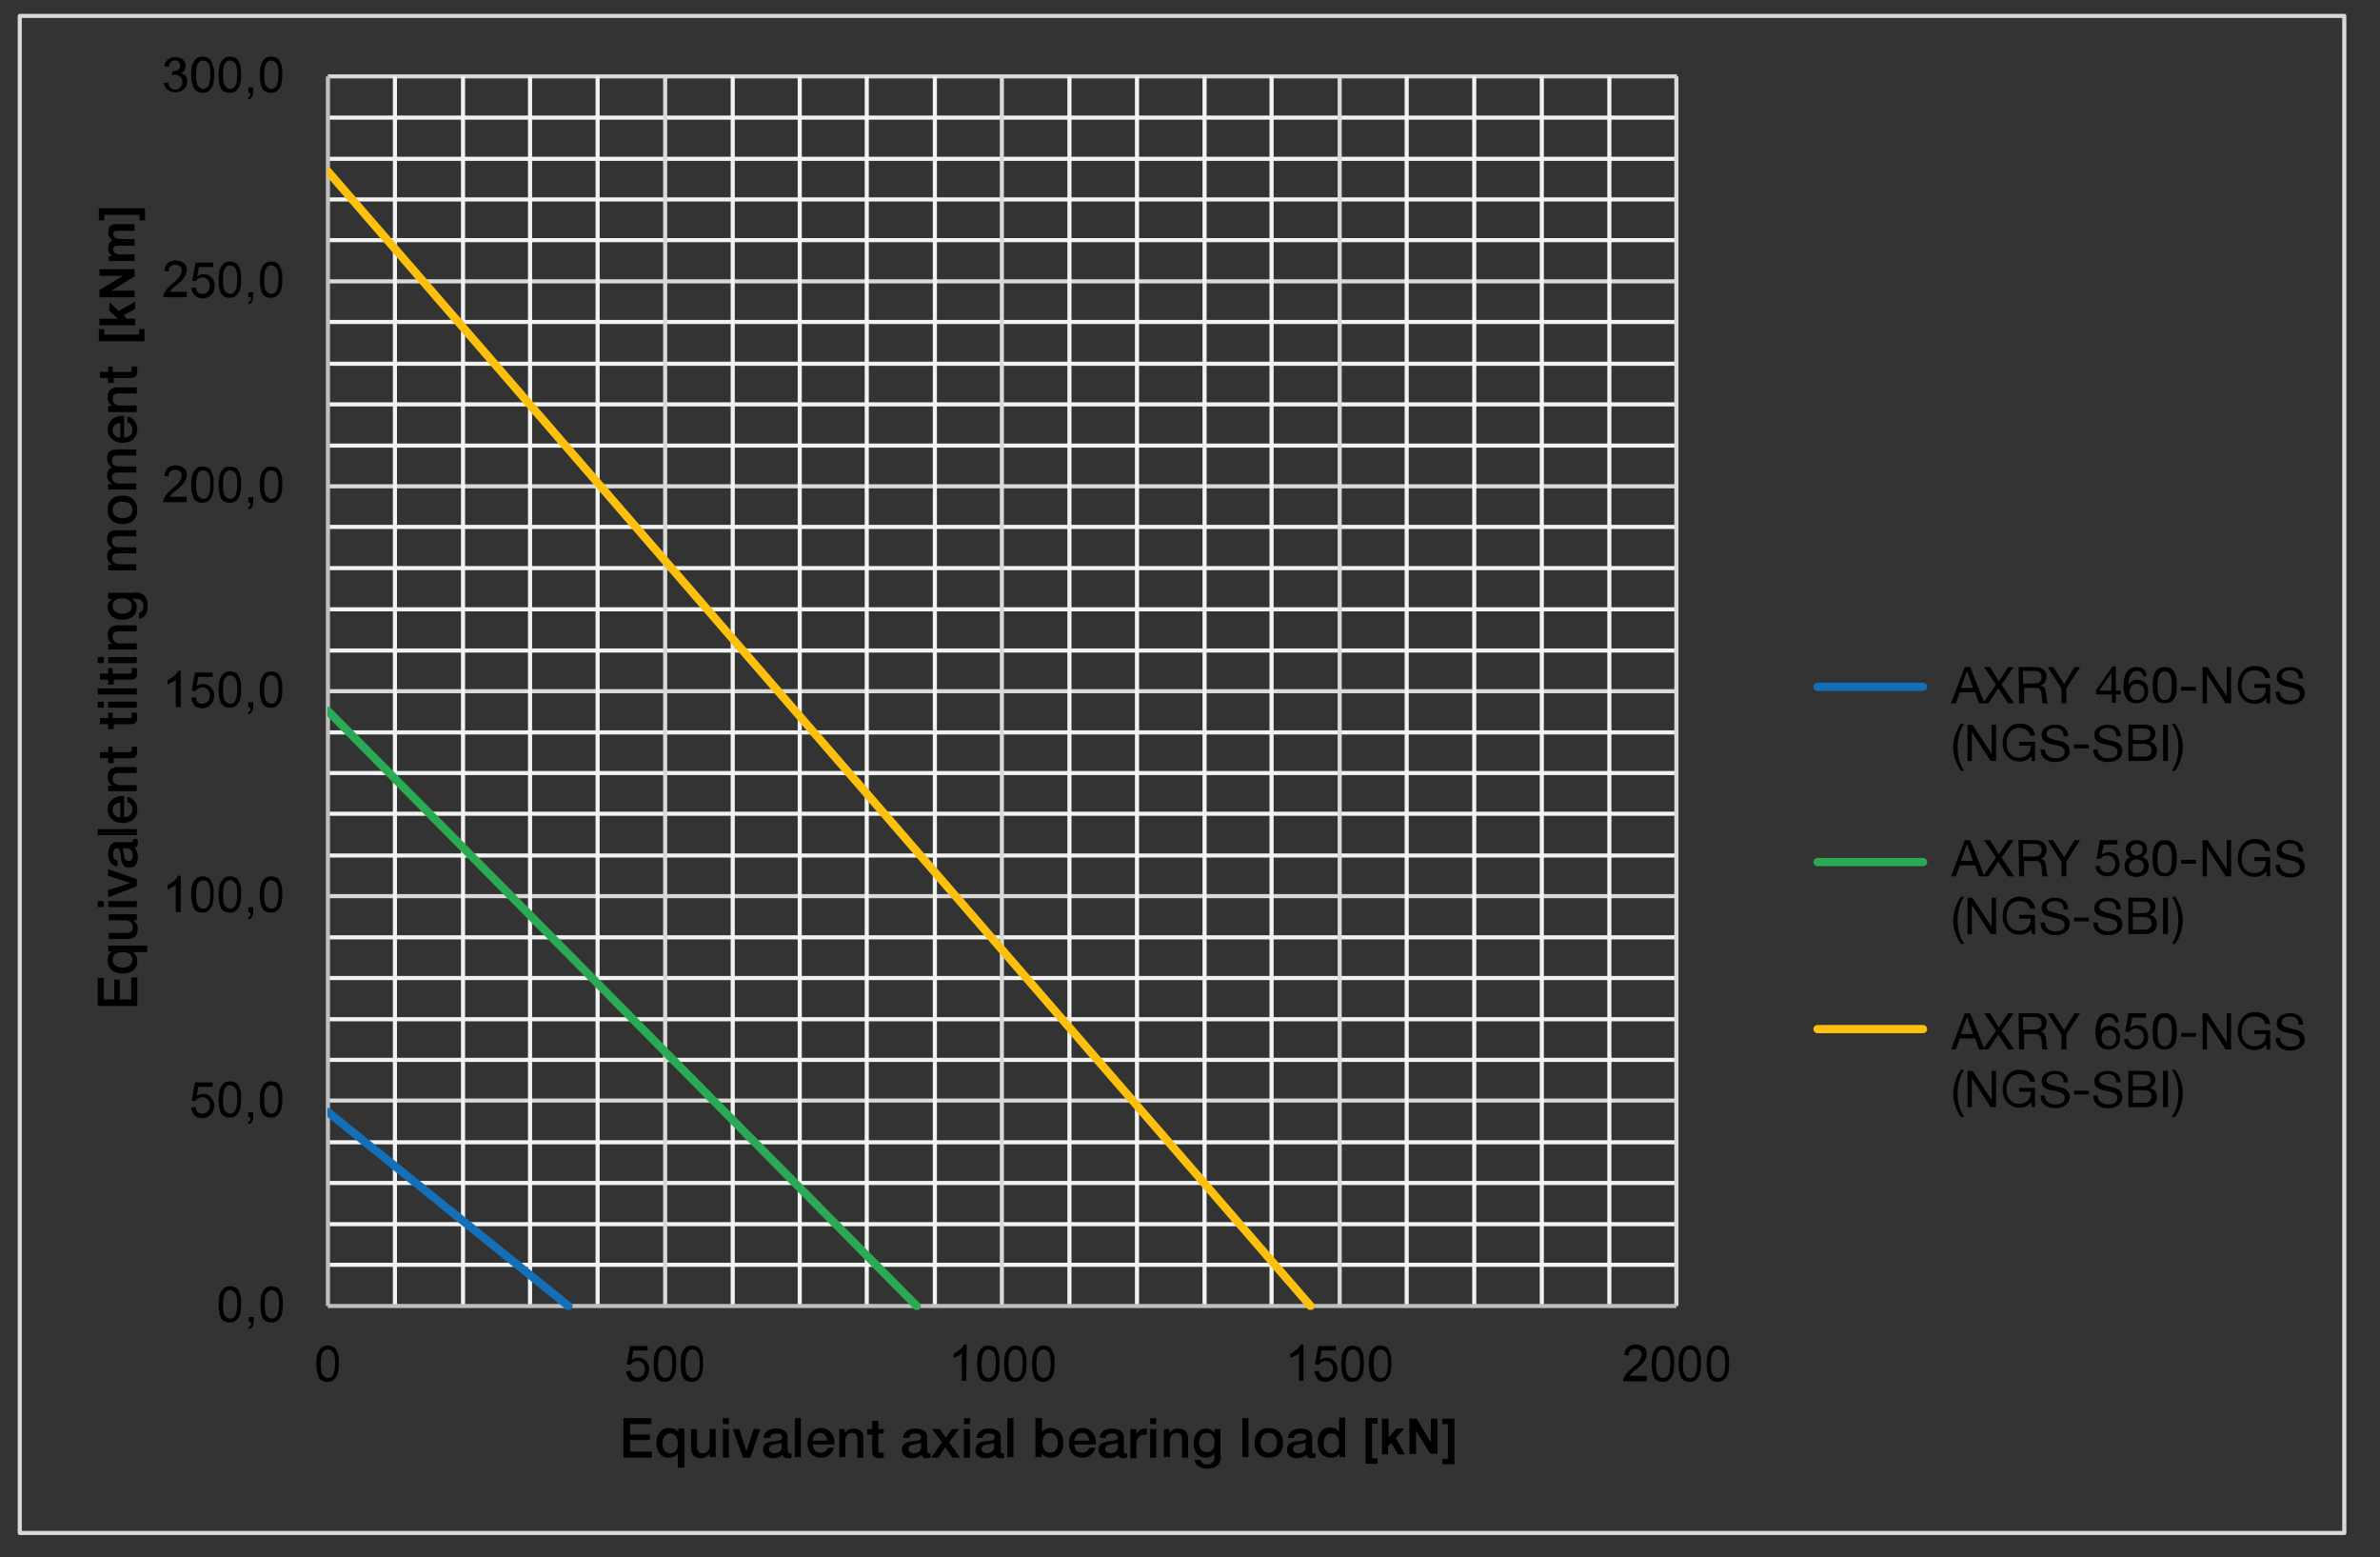 <?xml version="1.0" encoding="UTF-8"?>
<!-- Generator: Adobe Illustrator 27.2.0, SVG Export Plug-In . SVG Version: 6.00 Build 0)  -->
<svg xmlns="http://www.w3.org/2000/svg" xmlns:xlink="http://www.w3.org/1999/xlink" version="1.1" id="Ebene_1" x="0px" y="0px" viewBox="0 0 433.3 283.4" style="enable-background:new 0 0 433.3 283.4;" xml:space="preserve">
<rect x="0" y="0" width="433.3" height="283.4" fill="#333333" stroke="none"/>
<style type="text/css">
	.st0{fill:none;stroke:#F2F2F2;stroke-width:0.75;stroke-linejoin:round;stroke-miterlimit:10;}
	.st1{fill:none;stroke:#D9D9D9;stroke-width:0.75;stroke-linejoin:round;stroke-miterlimit:10;}
	.st2{fill:none;stroke:#BFBFBF;stroke-width:0.75;stroke-linejoin:round;stroke-miterlimit:10;}
	
		.st3{clip-path:url(#SVGID_00000028311574035783456140000013207995431100496311_);fill:none;stroke:#136FB7;stroke-width:1.5;stroke-linecap:round;stroke-linejoin:round;stroke-miterlimit:10;}
	
		.st4{clip-path:url(#SVGID_00000168830953593330774820000017636185802960966814_);fill:none;stroke:#2AAA52;stroke-width:1.5;stroke-linecap:round;stroke-linejoin:round;stroke-miterlimit:10;}
	
		.st5{clip-path:url(#SVGID_00000137839701711245324390000003765916450696242088_);fill:none;stroke:#FCC00D;stroke-width:1.5;stroke-linecap:round;stroke-linejoin:round;stroke-miterlimit:10;}
	.st6{clip-path:url(#SVGID_00000161601252451402126380000002185706170080847498_);}
	.st7{clip-path:url(#SVGID_00000088847958782521825680000010858186280995863457_);}
	.st8{clip-path:url(#SVGID_00000132090491921670589040000004137032974796129154_);}
	.st9{clip-path:url(#SVGID_00000146479956093823640030000015329195037909581487_);}
	.st10{clip-path:url(#SVGID_00000175319966560710724430000009091827241049951882_);}
	.st11{clip-path:url(#SVGID_00000146496919194804200010000015816609183829718463_);}
	.st12{clip-path:url(#SVGID_00000173844542005563000800000018084745639156192403_);}
	.st13{clip-path:url(#SVGID_00000131332642569402491320000014171488362130171048_);}
	.st14{clip-path:url(#SVGID_00000093859658846003160040000005674658240808301246_);}
	.st15{clip-path:url(#SVGID_00000018953420538103749620000009530015503428897209_);}
	.st16{clip-path:url(#SVGID_00000013194485234555735940000017478448078973200790_);}
	.st17{clip-path:url(#SVGID_00000170263376685592734310000010827131591443652254_);}
	.st18{clip-path:url(#SVGID_00000150095621330848761990000006477395484707317688_);}
	.st19{clip-path:url(#SVGID_00000149357416907258653080000008526665876559770552_);}
	.st20{fill:none;stroke:#136FB7;stroke-width:1.5;stroke-linecap:round;stroke-linejoin:round;stroke-miterlimit:10;}
	.st21{fill:none;stroke:#2AAA52;stroke-width:1.5;stroke-linecap:round;stroke-linejoin:round;stroke-miterlimit:10;}
	.st22{fill:none;stroke:#FCC00D;stroke-width:1.5;stroke-linecap:round;stroke-linejoin:round;stroke-miterlimit:10;}
</style>
<path class="st0" d="M59.7,21.4h245.6 M59.7,28.9h245.6 M59.7,36.3h245.6 M59.7,43.7h245.6 M59.7,58.6h245.6 M59.7,66.2h245.6   M59.7,73.6h245.6 M59.7,81.1h245.6 M59.7,95.9h245.6 M59.7,103.4h245.6 M59.7,110.9h245.6 M59.7,118.4h245.6 M59.7,133.3h245.6   M59.7,140.7h245.6 M59.7,148.1h245.6 M59.7,155.7h245.6 M59.7,170.6h245.6 M59.7,178h245.6 M59.7,185.5h245.6 M59.7,192.9h245.6   M59.7,207.9h245.6 M59.7,215.3h245.6 M59.7,222.8h245.6 M59.7,230.2h245.6"></path>
<path class="st1" d="M59.7,13.9h245.6 M59.7,51.2h245.6 M59.7,88.5h245.6 M59.7,125.8h245.6 M59.7,163.1h245.6 M59.7,200.3h245.6"></path>
<path class="st0" d="M293,13.9v223.8 M280.7,13.9v223.8 M268.4,13.9v223.8 M256.1,13.9v223.8 M231.5,13.9v223.8 M219.3,13.9v223.8   M207,13.9v223.8 M194.7,13.9v223.8 M170.2,13.9v223.8 M157.8,13.9v223.8 M145.6,13.9v223.8 M133.4,13.9v223.8 M108.8,13.9v223.8   M96.5,13.9v223.8 M84.3,13.9v223.8 M71.9,13.9v223.8"></path>
<path class="st1" d="M305.2,13.9v223.8 M243.9,13.9v223.8 M182.4,13.9v223.8 M121.1,13.9v223.8"></path>
<line class="st2" x1="59.7" y1="237.7" x2="59.7" y2="13.9"></line>
<line class="st2" x1="59.7" y1="237.7" x2="305.2" y2="237.7"></line>
<g>
	<g>
		<g>
			<defs>
				<rect id="SVGID_1_" x="59.6" y="13.9" width="246.4" height="224.5"></rect>
			</defs>
			<clipPath id="SVGID_00000083807585804643599610000000429946574933571466_">
				<use xlink:href="#SVGID_1_" style="overflow:visible;"></use>
			</clipPath>
			
				<line style="clip-path:url(#SVGID_00000083807585804643599610000000429946574933571466_);fill:none;stroke:#136FB7;stroke-width:1.5;stroke-linecap:round;stroke-linejoin:round;stroke-miterlimit:10;" x1="59.7" y1="202.4" x2="103.5" y2="237.7"></line>
		</g>
	</g>
</g>
<g>
	<g>
		<g>
			<defs>
				<rect id="SVGID_00000104668114513579098730000014430618972535810965_" x="59.6" y="13.9" width="246.4" height="224.5"></rect>
			</defs>
			<clipPath id="SVGID_00000007388201327707055350000003650701418427400579_">
				<use xlink:href="#SVGID_00000104668114513579098730000014430618972535810965_" style="overflow:visible;"></use>
			</clipPath>
			
				<line style="clip-path:url(#SVGID_00000007388201327707055350000003650701418427400579_);fill:none;stroke:#2AAA52;stroke-width:1.5;stroke-linecap:round;stroke-linejoin:round;stroke-miterlimit:10;" x1="59.7" y1="129.4" x2="166.9" y2="237.7"></line>
		</g>
	</g>
</g>
<g>
	<g>
		<g>
			<defs>
				<rect id="SVGID_00000178926427536870598070000018409042084223175598_" x="59.6" y="13.9" width="246.4" height="224.5"></rect>
			</defs>
			<clipPath id="SVGID_00000042729333526082383280000007798481433280506789_">
				<use xlink:href="#SVGID_00000178926427536870598070000018409042084223175598_" style="overflow:visible;"></use>
			</clipPath>
			
				<line style="clip-path:url(#SVGID_00000042729333526082383280000007798481433280506789_);fill:none;stroke:#FCC00D;stroke-width:1.5;stroke-linecap:round;stroke-linejoin:round;stroke-miterlimit:10;" x1="59.7" y1="31.2" x2="238.6" y2="237.7"></line>
		</g>
	</g>
</g>
<g>
	<g>
		<g>
			<defs>
				<rect id="SVGID_00000005982242025734231380000006770131126971497632_" x="3.5" y="2.9" width="423.2" height="276"></rect>
			</defs>
			<clipPath id="SVGID_00000091735236833312962000000005601953551733033380_">
				<use xlink:href="#SVGID_00000005982242025734231380000006770131126971497632_" style="overflow:visible;"></use>
			</clipPath>
			<g style="clip-path:url(#SVGID_00000091735236833312962000000005601953551733033380_);">
				<path d="M39.8,237.4c0-0.8,0.1-1.4,0.2-1.8c0.2-0.5,0.4-0.8,0.7-1.1s0.7-0.4,1.2-0.4c0.3,0,0.6,0.1,0.9,0.2s0.5,0.3,0.6,0.6      c0.2,0.3,0.3,0.6,0.4,1c0.1,0.4,0.1,0.9,0.1,1.5c0,0.8-0.1,1.4-0.2,1.8s-0.4,0.8-0.7,1.1s-0.7,0.4-1.2,0.4      c-0.6,0-1.1-0.2-1.5-0.7C40,239.5,39.8,238.6,39.8,237.4z M40.6,237.4c0,1.1,0.1,1.8,0.4,2.1s0.6,0.5,0.9,0.5s0.7-0.2,0.9-0.5      c0.2-0.4,0.4-1.1,0.4-2.1c0-1.1-0.1-1.8-0.4-2.1c-0.2-0.3-0.6-0.5-0.9-0.5c-0.4,0-0.7,0.2-0.9,0.5      C40.8,235.6,40.6,236.4,40.6,237.4z"></path>
				<path d="M45.3,240.6v-0.9h0.9v0.9c0,0.3-0.1,0.6-0.2,0.8s-0.3,0.4-0.6,0.5l-0.2-0.3c0.2-0.1,0.3-0.2,0.4-0.3      c0.1-0.1,0.1-0.3,0.1-0.6L45.3,240.6L45.3,240.6z"></path>
				<path d="M47.4,237.4c0-0.8,0.1-1.4,0.2-1.8c0.2-0.5,0.4-0.8,0.7-1.1s0.7-0.4,1.2-0.4c0.3,0,0.6,0.1,0.9,0.2s0.5,0.3,0.6,0.6      c0.2,0.3,0.3,0.6,0.4,1c0.1,0.4,0.1,0.9,0.1,1.5c0,0.8-0.1,1.4-0.2,1.8s-0.4,0.8-0.7,1.1s-0.7,0.4-1.2,0.4      c-0.6,0-1.1-0.2-1.5-0.7C47.6,239.5,47.4,238.6,47.4,237.4z M48.2,237.4c0,1.1,0.1,1.8,0.4,2.1s0.6,0.5,0.9,0.5s0.7-0.2,0.9-0.5      c0.2-0.4,0.4-1.1,0.4-2.1c0-1.1-0.1-1.8-0.4-2.1c-0.2-0.3-0.6-0.5-0.9-0.5c-0.4,0-0.7,0.2-0.9,0.5      C48.3,235.6,48.2,236.4,48.2,237.4z"></path>
			</g>
		</g>
	</g>
</g>
<g>
	<g>
		<g>
			<defs>
				<rect id="SVGID_00000097467911359326336430000012080166561668570804_" x="3.5" y="2.9" width="423.2" height="276"></rect>
			</defs>
			<clipPath id="SVGID_00000142173468933084096160000017701569951227899026_">
				<use xlink:href="#SVGID_00000097467911359326336430000012080166561668570804_" style="overflow:visible;"></use>
			</clipPath>
			<g style="clip-path:url(#SVGID_00000142173468933084096160000017701569951227899026_);">
				<path d="M34.8,201.6l0.8-0.1c0.1,0.4,0.2,0.7,0.4,0.9s0.5,0.3,0.8,0.3c0.4,0,0.7-0.1,1-0.4s0.4-0.7,0.4-1.1      c0-0.5-0.1-0.8-0.4-1.1c-0.3-0.3-0.6-0.4-1-0.4c-0.3,0-0.5,0.1-0.7,0.2c-0.2,0.1-0.4,0.3-0.5,0.5l-0.7-0.1l0.6-3.3h3.2v0.8h-2.6      l-0.3,1.7c0.4-0.3,0.8-0.4,1.2-0.4c0.6,0,1,0.2,1.4,0.6s0.6,0.9,0.6,1.5s-0.2,1.1-0.5,1.5c-0.4,0.5-1,0.8-1.7,0.8      c-0.6,0-1.1-0.2-1.4-0.5C35.1,202.6,34.9,202.2,34.8,201.6z"></path>
				<path d="M39.8,200.1c0-0.8,0.1-1.4,0.2-1.8c0.2-0.5,0.4-0.8,0.7-1.1s0.7-0.4,1.2-0.4c0.3,0,0.6,0.1,0.9,0.2s0.5,0.3,0.6,0.6      c0.2,0.3,0.3,0.6,0.4,1c0.1,0.4,0.1,0.9,0.1,1.5c0,0.8-0.1,1.4-0.2,1.8s-0.4,0.8-0.7,1.1s-0.7,0.4-1.2,0.4      c-0.6,0-1.1-0.2-1.5-0.7C40,202.2,39.8,201.3,39.8,200.1z M40.6,200.1c0,1.1,0.1,1.8,0.4,2.1s0.6,0.5,0.9,0.5s0.7-0.2,0.9-0.5      c0.2-0.4,0.4-1.1,0.4-2.1c0-1.1-0.1-1.8-0.4-2.1c-0.2-0.3-0.6-0.5-0.9-0.5c-0.4,0-0.7,0.2-0.9,0.5      C40.8,198.4,40.6,199.1,40.6,200.1z"></path>
				<path d="M45.2,203.3v-0.9h0.9v0.9c0,0.3-0.1,0.6-0.2,0.8s-0.3,0.4-0.6,0.5l-0.2-0.3c0.2-0.1,0.3-0.2,0.4-0.3      c0.1-0.1,0.1-0.3,0.1-0.6L45.2,203.3L45.2,203.3z"></path>
				<path d="M47.3,200.1c0-0.8,0.1-1.4,0.2-1.8c0.2-0.5,0.4-0.8,0.7-1.1s0.7-0.4,1.2-0.4c0.3,0,0.6,0.1,0.9,0.2s0.5,0.3,0.6,0.6      c0.2,0.3,0.3,0.6,0.4,1c0.1,0.4,0.1,0.9,0.1,1.5c0,0.8-0.1,1.4-0.2,1.8s-0.4,0.8-0.7,1.1s-0.7,0.4-1.2,0.4      c-0.6,0-1.1-0.2-1.5-0.7C47.5,202.2,47.3,201.3,47.3,200.1z M48.1,200.1c0,1.1,0.1,1.8,0.4,2.1s0.6,0.5,0.9,0.5s0.7-0.2,0.9-0.5      c0.2-0.4,0.4-1.1,0.4-2.1c0-1.1-0.1-1.8-0.4-2.1c-0.2-0.3-0.6-0.5-0.9-0.5c-0.4,0-0.7,0.2-0.9,0.5      C48.2,198.4,48.1,199.1,48.1,200.1z"></path>
			</g>
		</g>
	</g>
</g>
<g>
	<g>
		<g>
			<defs>
				<rect id="SVGID_00000147189072545966890360000008583670881478178974_" x="3.5" y="2.9" width="423.2" height="276"></rect>
			</defs>
			<clipPath id="SVGID_00000157305681888807998520000016663082071203894419_">
				<use xlink:href="#SVGID_00000147189072545966890360000008583670881478178974_" style="overflow:visible;"></use>
			</clipPath>
			<g style="clip-path:url(#SVGID_00000157305681888807998520000016663082071203894419_);">
				<path d="M32.8,166H32v-5c-0.2,0.2-0.4,0.4-0.7,0.5s-0.6,0.3-0.8,0.4v-0.8c0.4-0.2,0.8-0.5,1.2-0.8s0.6-0.6,0.7-0.9h0.5v6.6H32.8      z"></path>
				<path d="M34.8,162.8c0-0.8,0.1-1.4,0.2-1.8c0.2-0.5,0.4-0.8,0.7-1.1s0.7-0.4,1.2-0.4c0.3,0,0.6,0.1,0.9,0.2s0.5,0.3,0.6,0.6      c0.2,0.3,0.3,0.6,0.4,1c0.1,0.4,0.1,0.9,0.1,1.5c0,0.8-0.1,1.4-0.2,1.8s-0.4,0.8-0.7,1.1s-0.7,0.4-1.2,0.4      c-0.6,0-1.1-0.2-1.5-0.7C35.1,164.9,34.8,164,34.8,162.8z M35.7,162.8c0,1.1,0.1,1.8,0.4,2.1s0.6,0.5,0.9,0.5s0.7-0.2,0.9-0.5      c0.2-0.4,0.4-1.1,0.4-2.1c0-1.1-0.1-1.8-0.4-2.1c-0.2-0.3-0.6-0.5-0.9-0.5c-0.4,0-0.7,0.2-0.9,0.5      C35.8,161.1,35.7,161.8,35.7,162.8z"></path>
				<path d="M39.8,162.8c0-0.8,0.1-1.4,0.2-1.8c0.2-0.5,0.4-0.8,0.7-1.1s0.7-0.4,1.2-0.4c0.3,0,0.6,0.1,0.9,0.2s0.5,0.3,0.6,0.6      c0.2,0.3,0.3,0.6,0.4,1c0.1,0.4,0.1,0.9,0.1,1.5c0,0.8-0.1,1.4-0.2,1.8s-0.4,0.8-0.7,1.1s-0.7,0.4-1.2,0.4      c-0.6,0-1.1-0.2-1.5-0.7C40,164.9,39.8,164,39.8,162.8z M40.6,162.8c0,1.1,0.1,1.8,0.4,2.1s0.6,0.5,0.9,0.5s0.7-0.2,0.9-0.5      c0.2-0.4,0.4-1.1,0.4-2.1c0-1.1-0.1-1.8-0.4-2.1c-0.2-0.3-0.6-0.5-0.9-0.5c-0.4,0-0.7,0.2-0.9,0.5      C40.7,161.1,40.6,161.8,40.6,162.8z"></path>
				<path d="M45.2,166v-0.9h0.9v0.9c0,0.3-0.1,0.6-0.2,0.8s-0.3,0.4-0.6,0.5l-0.2-0.3c0.2-0.1,0.3-0.2,0.4-0.3      c0.1-0.1,0.1-0.3,0.1-0.6L45.2,166L45.2,166z"></path>
				<path d="M47.3,162.8c0-0.8,0.1-1.4,0.2-1.8c0.2-0.5,0.4-0.8,0.7-1.1s0.7-0.4,1.2-0.4c0.3,0,0.6,0.1,0.9,0.2s0.5,0.3,0.6,0.6      c0.2,0.3,0.3,0.6,0.4,1c0.1,0.4,0.1,0.9,0.1,1.5c0,0.8-0.1,1.4-0.2,1.8s-0.4,0.8-0.7,1.1s-0.7,0.4-1.2,0.4      c-0.6,0-1.1-0.2-1.5-0.7C47.5,164.9,47.3,164,47.3,162.8z M48.1,162.8c0,1.1,0.1,1.8,0.4,2.1s0.6,0.5,0.9,0.5s0.7-0.2,0.9-0.5      c0.2-0.4,0.4-1.1,0.4-2.1c0-1.1-0.1-1.8-0.4-2.1c-0.2-0.3-0.6-0.5-0.9-0.5c-0.4,0-0.7,0.2-0.9,0.5      C48.2,161.1,48.1,161.8,48.1,162.8z"></path>
			</g>
		</g>
	</g>
</g>
<g>
	<g>
		<g>
			<defs>
				<rect id="SVGID_00000183940130294545991100000012462760567316842627_" x="3.5" y="2.9" width="423.2" height="276"></rect>
			</defs>
			<clipPath id="SVGID_00000170980338958673452290000008528853255664560266_">
				<use xlink:href="#SVGID_00000183940130294545991100000012462760567316842627_" style="overflow:visible;"></use>
			</clipPath>
			<g style="clip-path:url(#SVGID_00000170980338958673452290000008528853255664560266_);">
				<path d="M32.8,128.7H32v-5c-0.2,0.2-0.4,0.4-0.7,0.5s-0.6,0.3-0.8,0.4v-0.8c0.4-0.2,0.8-0.5,1.2-0.8s0.6-0.6,0.7-0.9h0.5v6.6      H32.8z"></path>
				<path d="M34.8,127l0.8-0.1c0.1,0.4,0.2,0.7,0.4,0.9c0.2,0.2,0.5,0.3,0.8,0.3c0.4,0,0.7-0.1,1-0.4s0.4-0.7,0.4-1.1      c0-0.5-0.1-0.8-0.4-1.1c-0.3-0.3-0.6-0.4-1-0.4c-0.3,0-0.5,0.1-0.7,0.2s-0.4,0.3-0.5,0.5l-0.7-0.1l0.6-3.3h3.2v0.8h-2.6      l-0.3,1.7c0.4-0.3,0.8-0.4,1.2-0.4c0.6,0,1,0.2,1.4,0.6s0.6,0.9,0.6,1.5s-0.2,1.1-0.5,1.5c-0.4,0.5-1,0.8-1.7,0.8      c-0.6,0-1.1-0.2-1.4-0.5C35.1,128,34.9,127.5,34.8,127z"></path>
				<path d="M39.8,125.5c0-0.8,0.1-1.4,0.2-1.8c0.2-0.5,0.4-0.8,0.7-1.1c0.3-0.3,0.7-0.4,1.2-0.4c0.3,0,0.6,0.1,0.9,0.2      s0.5,0.3,0.6,0.6c0.2,0.3,0.3,0.6,0.4,1c0.1,0.4,0.1,0.9,0.1,1.5c0,0.8-0.1,1.4-0.2,1.8s-0.4,0.8-0.7,1.1s-0.7,0.4-1.2,0.4      c-0.6,0-1.1-0.2-1.5-0.7C40,127.6,39.8,126.7,39.8,125.5z M40.6,125.5c0,1.1,0.1,1.8,0.4,2.1s0.6,0.5,0.9,0.5s0.7-0.2,0.9-0.5      c0.2-0.4,0.4-1.1,0.4-2.1c0-1.1-0.1-1.8-0.4-2.1c-0.2-0.3-0.6-0.5-0.9-0.5c-0.4,0-0.7,0.2-0.9,0.5      C40.7,123.7,40.6,124.5,40.6,125.5z"></path>
				<path d="M45.2,128.7v-0.9h0.9v0.9c0,0.3-0.1,0.6-0.2,0.8s-0.3,0.4-0.6,0.5l-0.2-0.3c0.2-0.1,0.3-0.2,0.4-0.3      c0.1-0.1,0.1-0.3,0.1-0.6L45.2,128.7L45.2,128.7z"></path>
				<path d="M47.3,125.5c0-0.8,0.1-1.4,0.2-1.8c0.2-0.5,0.4-0.8,0.7-1.1c0.3-0.3,0.7-0.4,1.2-0.4c0.3,0,0.6,0.1,0.9,0.2      s0.5,0.3,0.6,0.6c0.2,0.3,0.3,0.6,0.4,1c0.1,0.4,0.1,0.9,0.1,1.5c0,0.8-0.1,1.4-0.2,1.8s-0.4,0.8-0.7,1.1s-0.7,0.4-1.2,0.4      c-0.6,0-1.1-0.2-1.5-0.7C47.5,127.6,47.3,126.7,47.3,125.5z M48.1,125.5c0,1.1,0.1,1.8,0.4,2.1s0.6,0.5,0.9,0.5s0.7-0.2,0.9-0.5      c0.2-0.4,0.4-1.1,0.4-2.1c0-1.1-0.1-1.8-0.4-2.1c-0.2-0.3-0.6-0.5-0.9-0.5c-0.4,0-0.7,0.2-0.9,0.5      C48.2,123.7,48.1,124.5,48.1,125.5z"></path>
			</g>
		</g>
	</g>
</g>
<g>
	<g>
		<g>
			<defs>
				<rect id="SVGID_00000090997879619143114620000013539750773658480314_" x="3.5" y="2.9" width="423.2" height="276"></rect>
			</defs>
			<clipPath id="SVGID_00000057145113063424198600000007913838090132497290_">
				<use xlink:href="#SVGID_00000090997879619143114620000013539750773658480314_" style="overflow:visible;"></use>
			</clipPath>
			<g style="clip-path:url(#SVGID_00000057145113063424198600000007913838090132497290_);">
				<path d="M34,90.6v0.8h-4.3c0-0.2,0-0.4,0.1-0.5c0.1-0.3,0.3-0.6,0.5-0.9s0.6-0.6,1-1c0.7-0.6,1.2-1,1.4-1.4s0.4-0.7,0.4-1      S33,86,32.8,85.8s-0.5-0.3-0.9-0.3s-0.7,0.1-0.9,0.3s-0.3,0.5-0.3,0.9l-0.8-0.1c0.1-0.6,0.3-1.1,0.6-1.4      c0.4-0.3,0.9-0.5,1.5-0.5s1.1,0.2,1.5,0.5S34,86,34,86.5c0,0.3-0.1,0.5-0.2,0.8s-0.3,0.5-0.5,0.8s-0.7,0.7-1.2,1.1      s-0.8,0.7-0.9,0.8s-0.2,0.3-0.3,0.4H34V90.6z"></path>
				<path d="M34.8,88.2c0-0.8,0.1-1.4,0.2-1.8c0.2-0.5,0.4-0.8,0.7-1.1c0.3-0.3,0.7-0.4,1.2-0.4c0.3,0,0.6,0.1,0.9,0.2      s0.5,0.3,0.6,0.6c0.2,0.3,0.3,0.6,0.4,1c0.1,0.4,0.1,0.9,0.1,1.5c0,0.8-0.1,1.4-0.2,1.8s-0.4,0.8-0.7,1.1      c-0.3,0.3-0.7,0.4-1.2,0.4c-0.6,0-1.1-0.2-1.5-0.7C35.1,90.3,34.8,89.4,34.8,88.2z M35.7,88.2c0,1.1,0.1,1.8,0.4,2.1      s0.6,0.5,0.9,0.5s0.7-0.2,0.9-0.5c0.2-0.4,0.4-1.1,0.4-2.1c0-1.1-0.1-1.8-0.4-2.1c-0.2-0.3-0.6-0.5-0.9-0.5      c-0.4,0-0.7,0.2-0.9,0.5C35.8,86.4,35.7,87.2,35.7,88.2z"></path>
				<path d="M39.8,88.2c0-0.8,0.1-1.4,0.2-1.8c0.2-0.5,0.4-0.8,0.7-1.1c0.3-0.3,0.7-0.4,1.2-0.4c0.3,0,0.6,0.1,0.9,0.2      s0.5,0.3,0.6,0.6c0.2,0.3,0.3,0.6,0.4,1c0.1,0.4,0.1,0.9,0.1,1.5c0,0.8-0.1,1.4-0.2,1.8s-0.4,0.8-0.7,1.1      c-0.3,0.3-0.7,0.4-1.2,0.4c-0.6,0-1.1-0.2-1.5-0.7C40,90.3,39.8,89.4,39.8,88.2z M40.6,88.2c0,1.1,0.1,1.8,0.4,2.1      s0.6,0.5,0.9,0.5s0.7-0.2,0.9-0.5c0.2-0.4,0.4-1.1,0.4-2.1c0-1.1-0.1-1.8-0.4-2.1c-0.2-0.3-0.6-0.5-0.9-0.5      c-0.4,0-0.7,0.2-0.9,0.5C40.7,86.4,40.6,87.2,40.6,88.2z"></path>
				<path d="M45.2,91.4v-0.9h0.9v0.9c0,0.3-0.1,0.6-0.2,0.8s-0.3,0.4-0.6,0.5l-0.2-0.3c0.2-0.1,0.3-0.2,0.4-0.3      c0.1-0.1,0.1-0.3,0.1-0.6L45.2,91.4L45.2,91.4z"></path>
				<path d="M47.3,88.2c0-0.8,0.1-1.4,0.2-1.8c0.2-0.5,0.4-0.8,0.7-1.1c0.3-0.3,0.7-0.4,1.2-0.4c0.3,0,0.6,0.1,0.9,0.2      s0.5,0.3,0.6,0.6c0.2,0.3,0.3,0.6,0.4,1c0.1,0.4,0.1,0.9,0.1,1.5c0,0.8-0.1,1.4-0.2,1.8s-0.4,0.8-0.7,1.1      c-0.3,0.3-0.7,0.4-1.2,0.4c-0.6,0-1.1-0.2-1.5-0.7C47.5,90.3,47.3,89.4,47.3,88.2z M48.1,88.2c0,1.1,0.1,1.8,0.4,2.1      s0.6,0.5,0.9,0.5s0.7-0.2,0.9-0.5c0.2-0.4,0.4-1.1,0.4-2.1c0-1.1-0.1-1.8-0.4-2.1c-0.2-0.3-0.6-0.5-0.9-0.5      c-0.4,0-0.7,0.2-0.9,0.5C48.2,86.4,48.1,87.2,48.1,88.2z"></path>
			</g>
		</g>
	</g>
</g>
<g>
	<g>
		<g>
			<defs>
				<rect id="SVGID_00000102502415440666730870000013591010453217122698_" x="3.5" y="2.9" width="423.2" height="276"></rect>
			</defs>
			<clipPath id="SVGID_00000059989479231051158470000000936814301119828140_">
				<use xlink:href="#SVGID_00000102502415440666730870000013591010453217122698_" style="overflow:visible;"></use>
			</clipPath>
			<g style="clip-path:url(#SVGID_00000059989479231051158470000000936814301119828140_);">
				<path d="M34,53.3v0.8h-4.3c0-0.2,0-0.4,0.1-0.5c0.1-0.3,0.3-0.6,0.5-0.9c0.2-0.3,0.6-0.6,1-1c0.7-0.6,1.2-1,1.4-1.4      s0.4-0.7,0.4-1s-0.1-0.6-0.3-0.8s-0.5-0.3-0.9-0.3s-0.7,0.1-0.9,0.3s-0.3,0.5-0.3,0.9l-0.8-0.1c0.1-0.6,0.3-1.1,0.6-1.4      c0.4-0.3,0.9-0.5,1.5-0.5c0.6,0,1.1,0.2,1.5,0.5s0.5,0.8,0.5,1.3c0,0.3-0.1,0.5-0.2,0.8s-0.3,0.5-0.5,0.8s-0.7,0.7-1.2,1.1      c-0.5,0.4-0.8,0.7-0.9,0.8S31,53,30.9,53.1H34V53.3z"></path>
				<path d="M34.8,52.4l0.8-0.1c0.1,0.4,0.2,0.7,0.4,0.9s0.5,0.3,0.8,0.3c0.4,0,0.7-0.1,1-0.4s0.4-0.7,0.4-1.1      c0-0.5-0.1-0.8-0.4-1.1c-0.3-0.3-0.6-0.4-1-0.4c-0.3,0-0.5,0.1-0.7,0.2c-0.2,0.1-0.4,0.3-0.5,0.5L35,51.1l0.6-3.3h3.2v0.8h-2.6      l-0.3,1.7c0.4-0.3,0.8-0.4,1.2-0.4c0.6,0,1,0.2,1.4,0.6s0.6,0.9,0.6,1.5s-0.2,1.1-0.5,1.5c-0.4,0.5-1,0.8-1.7,0.8      c-0.6,0-1.1-0.2-1.4-0.5C35.1,53.4,34.9,53,34.8,52.4z"></path>
				<path d="M39.8,50.9c0-0.8,0.1-1.4,0.2-1.8c0.2-0.5,0.4-0.8,0.7-1.1s0.7-0.4,1.2-0.4c0.3,0,0.6,0.1,0.9,0.2s0.5,0.3,0.6,0.6      c0.2,0.3,0.3,0.6,0.4,1c0.1,0.4,0.1,0.9,0.1,1.5c0,0.8-0.1,1.4-0.2,1.8s-0.4,0.8-0.7,1.1s-0.7,0.4-1.2,0.4      c-0.6,0-1.1-0.2-1.5-0.7C40,53,39.8,52.1,39.8,50.9z M40.6,50.9c0,1.1,0.1,1.8,0.4,2.1s0.6,0.5,0.9,0.5s0.7-0.2,0.9-0.5      c0.2-0.4,0.4-1.1,0.4-2.1c0-1.1-0.1-1.8-0.4-2.1c-0.2-0.3-0.6-0.5-0.9-0.5c-0.4,0-0.7,0.2-0.9,0.5      C40.7,49.1,40.6,49.9,40.6,50.9z"></path>
				<path d="M45.2,54.1v-0.9h0.9v0.9c0,0.3-0.1,0.6-0.2,0.8s-0.3,0.4-0.6,0.5L45.2,55c0.2-0.1,0.3-0.2,0.4-0.3      c0.1-0.1,0.1-0.3,0.1-0.6C45.7,54.1,45.2,54.1,45.2,54.1z"></path>
				<path d="M47.3,50.9c0-0.8,0.1-1.4,0.2-1.8c0.2-0.5,0.4-0.8,0.7-1.1s0.7-0.4,1.2-0.4c0.3,0,0.6,0.1,0.9,0.2s0.5,0.3,0.6,0.6      c0.2,0.3,0.3,0.6,0.4,1c0.1,0.4,0.1,0.9,0.1,1.5c0,0.8-0.1,1.4-0.2,1.8s-0.4,0.8-0.7,1.1s-0.7,0.4-1.2,0.4      c-0.6,0-1.1-0.2-1.5-0.7C47.5,53,47.3,52.1,47.3,50.9z M48.1,50.9c0,1.1,0.1,1.8,0.4,2.1s0.6,0.5,0.9,0.5s0.7-0.2,0.9-0.5      c0.2-0.4,0.4-1.1,0.4-2.1c0-1.1-0.1-1.8-0.4-2.1c-0.2-0.3-0.6-0.5-0.9-0.5c-0.4,0-0.7,0.2-0.9,0.5      C48.2,49.1,48.1,49.9,48.1,50.9z"></path>
			</g>
		</g>
	</g>
</g>
<g>
	<g>
		<g>
			<defs>
				<rect id="SVGID_00000141446290702362797580000017678719010796664723_" x="3.5" y="2.9" width="423.2" height="276"></rect>
			</defs>
			<clipPath id="SVGID_00000172431513468904745980000014645318861943322764_">
				<use xlink:href="#SVGID_00000141446290702362797580000017678719010796664723_" style="overflow:visible;"></use>
			</clipPath>
			<g style="clip-path:url(#SVGID_00000172431513468904745980000014645318861943322764_);">
				<path d="M29.8,15.1l0.8-0.1c0.1,0.4,0.2,0.8,0.5,1c0.2,0.2,0.5,0.3,0.8,0.3c0.4,0,0.7-0.1,0.9-0.4c0.3-0.3,0.4-0.6,0.4-1      s-0.1-0.7-0.4-0.9c-0.2-0.2-0.5-0.4-0.9-0.4c-0.1,0-0.3,0-0.6,0.1l0.1-0.7c0.1,0,0.1,0,0.1,0c0.3,0,0.6-0.1,0.9-0.3      s0.4-0.4,0.4-0.8c0-0.3-0.1-0.5-0.3-0.7S32.2,11,31.9,11c-0.3,0-0.6,0.1-0.8,0.3s-0.3,0.5-0.4,0.9L29.9,12      c0.1-0.5,0.3-0.9,0.7-1.2s0.8-0.4,1.3-0.4c0.4,0,0.7,0.1,1,0.2s0.5,0.4,0.7,0.6s0.2,0.5,0.2,0.8s-0.1,0.5-0.2,0.8      s-0.4,0.4-0.7,0.5c0.4,0.1,0.7,0.3,0.9,0.5c0.2,0.3,0.3,0.6,0.3,1c0,0.6-0.2,1-0.6,1.4c-0.4,0.4-0.9,0.6-1.6,0.6      c-0.6,0-1-0.2-1.4-0.5C30.1,16.1,29.9,15.6,29.8,15.1z"></path>
				<path d="M34.8,13.6c0-0.8,0.1-1.4,0.2-1.8c0.2-0.5,0.4-0.8,0.7-1.1s0.7-0.4,1.2-0.4c0.3,0,0.6,0.1,0.9,0.2s0.5,0.3,0.6,0.6      c0.2,0.3,0.3,0.6,0.4,1C39,12.5,39,13,39,13.6c0,0.8-0.1,1.4-0.2,1.8s-0.4,0.8-0.7,1.1s-0.7,0.4-1.2,0.4c-0.6,0-1.1-0.2-1.5-0.7      C35.1,15.7,34.8,14.8,34.8,13.6z M35.7,13.6c0,1.1,0.1,1.8,0.4,2.1c0.3,0.3,0.6,0.5,0.9,0.5s0.7-0.2,0.9-0.5      c0.2-0.4,0.4-1.1,0.4-2.1c0-1.1-0.1-1.8-0.4-2.1C37.7,11.2,37.3,11,37,11c-0.4,0-0.7,0.2-0.9,0.5C35.8,11.8,35.7,12.6,35.7,13.6      z"></path>
				<path d="M39.8,13.6c0-0.8,0.1-1.4,0.2-1.8c0.2-0.5,0.4-0.8,0.7-1.1s0.7-0.4,1.2-0.4c0.3,0,0.6,0.1,0.9,0.2s0.5,0.3,0.6,0.6      c0.2,0.3,0.3,0.6,0.4,1c0.1,0.4,0.1,0.9,0.1,1.5c0,0.8-0.1,1.4-0.2,1.8s-0.4,0.8-0.7,1.1s-0.7,0.4-1.2,0.4      c-0.6,0-1.1-0.2-1.5-0.7C40,15.7,39.8,14.8,39.8,13.6z M40.6,13.6c0,1.1,0.1,1.8,0.4,2.1c0.3,0.3,0.6,0.5,0.9,0.5      s0.7-0.2,0.9-0.5c0.2-0.4,0.4-1.1,0.4-2.1c0-1.1-0.1-1.8-0.4-2.1c-0.2-0.3-0.6-0.5-0.9-0.5c-0.4,0-0.7,0.2-0.9,0.5      C40.7,11.8,40.6,12.6,40.6,13.6z"></path>
				<path d="M45.2,16.8v-0.9h0.9v0.9c0,0.3-0.1,0.6-0.2,0.8s-0.3,0.4-0.6,0.5l-0.2-0.3c0.2-0.1,0.3-0.2,0.4-0.3      c0.1-0.1,0.1-0.3,0.1-0.6h-0.4V16.8z"></path>
				<path d="M47.3,13.6c0-0.8,0.1-1.4,0.2-1.8c0.2-0.5,0.4-0.8,0.7-1.1s0.7-0.4,1.2-0.4c0.3,0,0.6,0.1,0.9,0.2s0.5,0.3,0.6,0.6      c0.2,0.3,0.3,0.6,0.4,1c0.1,0.4,0.1,0.9,0.1,1.5c0,0.8-0.1,1.4-0.2,1.8s-0.4,0.8-0.7,1.1s-0.7,0.4-1.2,0.4      c-0.6,0-1.1-0.2-1.5-0.7C47.5,15.7,47.3,14.8,47.3,13.6z M48.1,13.6c0,1.1,0.1,1.8,0.4,2.1c0.3,0.3,0.6,0.5,0.9,0.5      s0.7-0.2,0.9-0.5c0.2-0.4,0.4-1.1,0.4-2.1c0-1.1-0.1-1.8-0.4-2.1c-0.2-0.3-0.6-0.5-0.9-0.5c-0.4,0-0.7,0.2-0.9,0.5      C48.2,11.8,48.1,12.6,48.1,13.6z"></path>
			</g>
		</g>
	</g>
</g>
<g>
	<g>
		<g>
			<defs>
				<rect id="SVGID_00000005983775656951352760000018172462520252072083_" x="3.5" y="2.9" width="423.2" height="276"></rect>
			</defs>
			<clipPath id="SVGID_00000123437082475642339100000001088033625524892593_">
				<use xlink:href="#SVGID_00000005983775656951352760000018172462520252072083_" style="overflow:visible;"></use>
			</clipPath>
			<g style="clip-path:url(#SVGID_00000123437082475642339100000001088033625524892593_);">
				<path d="M57.6,248.2c0-0.8,0.1-1.4,0.2-1.8c0.2-0.5,0.4-0.8,0.7-1.1s0.7-0.4,1.2-0.4c0.3,0,0.6,0.1,0.9,0.2s0.5,0.3,0.6,0.6      c0.2,0.3,0.3,0.6,0.4,1c0.1,0.4,0.1,0.9,0.1,1.5c0,0.8-0.1,1.4-0.2,1.8s-0.4,0.8-0.7,1.1s-0.7,0.4-1.2,0.4      c-0.6,0-1.1-0.2-1.5-0.7C57.8,250.2,57.6,249.4,57.6,248.2z M58.4,248.2c0,1.1,0.1,1.8,0.4,2.1s0.6,0.5,0.9,0.5s0.7-0.2,0.9-0.5      c0.2-0.4,0.4-1.1,0.4-2.1c0-1.1-0.1-1.8-0.4-2.1c-0.2-0.3-0.6-0.5-0.9-0.5c-0.4,0-0.7,0.2-0.9,0.5      C58.5,246.4,58.4,247.1,58.4,248.2z"></path>
			</g>
		</g>
	</g>
</g>
<g>
	<g>
		<g>
			<defs>
				<rect id="SVGID_00000123443342294373491060000009700732266070555324_" x="3.5" y="2.9" width="423.2" height="276"></rect>
			</defs>
			<clipPath id="SVGID_00000177463692210223840070000002337848992536657815_">
				<use xlink:href="#SVGID_00000123443342294373491060000009700732266070555324_" style="overflow:visible;"></use>
			</clipPath>
			<g style="clip-path:url(#SVGID_00000177463692210223840070000002337848992536657815_);">
				<path d="M114,249.6l0.8-0.1c0.1,0.4,0.2,0.7,0.4,0.9c0.2,0.2,0.5,0.3,0.8,0.3c0.4,0,0.7-0.1,1-0.4s0.4-0.7,0.4-1.1      c0-0.5-0.1-0.8-0.4-1.1s-0.6-0.4-1-0.4c-0.3,0-0.5,0.1-0.7,0.2c-0.2,0.1-0.4,0.3-0.5,0.5l-0.7-0.1l0.6-3.3h3.2v0.8h-2.6      l-0.3,1.7c0.4-0.3,0.8-0.4,1.2-0.4c0.6,0,1,0.2,1.4,0.6s0.6,0.9,0.6,1.5s-0.2,1.1-0.5,1.5c-0.4,0.5-1,0.8-1.7,0.8      c-0.6,0-1.1-0.2-1.4-0.5C114.3,250.6,114,250.2,114,249.6z"></path>
				<path d="M119,248.2c0-0.8,0.1-1.4,0.2-1.8c0.2-0.5,0.4-0.8,0.7-1.1c0.3-0.3,0.7-0.4,1.2-0.4c0.3,0,0.6,0.1,0.9,0.2      s0.5,0.3,0.6,0.6c0.2,0.3,0.3,0.6,0.4,1s0.1,0.9,0.1,1.5c0,0.8-0.1,1.4-0.2,1.8s-0.4,0.8-0.7,1.1c-0.3,0.3-0.7,0.4-1.2,0.4      c-0.6,0-1.1-0.2-1.5-0.7C119.2,250.2,119,249.4,119,248.2z M119.8,248.2c0,1.1,0.1,1.8,0.4,2.1s0.6,0.5,0.9,0.5s0.7-0.2,0.9-0.5      c0.2-0.4,0.4-1.1,0.4-2.1c0-1.1-0.1-1.8-0.4-2.1c-0.2-0.3-0.6-0.5-0.9-0.5c-0.4,0-0.7,0.2-0.9,0.5S119.8,247.1,119.8,248.2z"></path>
				<path d="M123.9,248.2c0-0.8,0.1-1.4,0.2-1.8c0.2-0.5,0.4-0.8,0.7-1.1c0.3-0.3,0.7-0.4,1.2-0.4c0.3,0,0.6,0.1,0.9,0.2      s0.5,0.3,0.6,0.6c0.2,0.3,0.3,0.6,0.4,1s0.1,0.9,0.1,1.5c0,0.8-0.1,1.4-0.2,1.8s-0.4,0.8-0.7,1.1c-0.3,0.3-0.7,0.4-1.2,0.4      c-0.6,0-1.1-0.2-1.5-0.7C124.1,250.2,123.9,249.4,123.9,248.2z M124.8,248.2c0,1.1,0.1,1.8,0.4,2.1s0.6,0.5,0.9,0.5      s0.7-0.2,0.9-0.5c0.2-0.4,0.4-1.1,0.4-2.1c0-1.1-0.1-1.8-0.4-2.1c-0.2-0.3-0.6-0.5-0.9-0.5c-0.4,0-0.7,0.2-0.9,0.5      C124.9,246.4,124.8,247.1,124.8,248.2z"></path>
			</g>
		</g>
	</g>
</g>
<g>
	<g>
		<g>
			<defs>
				<rect id="SVGID_00000036231551237017763680000010786536715791052420_" x="3.5" y="2.9" width="423.2" height="276"></rect>
			</defs>
			<clipPath id="SVGID_00000072278714834774432040000002546954135299319177_">
				<use xlink:href="#SVGID_00000036231551237017763680000010786536715791052420_" style="overflow:visible;"></use>
			</clipPath>
			<g style="clip-path:url(#SVGID_00000072278714834774432040000002546954135299319177_);">
				<path d="M175.9,251.3h-0.8v-5c-0.2,0.2-0.4,0.4-0.7,0.5s-0.6,0.3-0.8,0.4v-0.8c0.4-0.2,0.8-0.5,1.2-0.8s0.6-0.6,0.7-0.9h0.5      L175.9,251.3L175.9,251.3z"></path>
				<path d="M177.9,248.2c0-0.8,0.1-1.4,0.2-1.8c0.2-0.5,0.4-0.8,0.7-1.1s0.7-0.4,1.2-0.4c0.3,0,0.6,0.1,0.9,0.2s0.5,0.3,0.6,0.6      c0.2,0.3,0.3,0.6,0.4,1c0.1,0.4,0.1,0.9,0.1,1.5c0,0.8-0.1,1.4-0.2,1.8s-0.4,0.8-0.7,1.1s-0.7,0.4-1.2,0.4      c-0.6,0-1.1-0.2-1.5-0.7C178.1,250.2,177.9,249.4,177.9,248.2z M178.7,248.2c0,1.1,0.1,1.8,0.4,2.1s0.6,0.5,0.9,0.5      s0.7-0.2,0.9-0.5c0.2-0.4,0.4-1.1,0.4-2.1c0-1.1-0.1-1.8-0.4-2.1c-0.2-0.3-0.6-0.5-0.9-0.5c-0.4,0-0.7,0.2-0.9,0.5      S178.7,247.1,178.7,248.2z"></path>
				<path d="M182.8,248.2c0-0.8,0.1-1.4,0.2-1.8c0.2-0.5,0.4-0.8,0.7-1.1s0.7-0.4,1.2-0.4c0.3,0,0.6,0.1,0.9,0.2s0.5,0.3,0.6,0.6      c0.2,0.3,0.3,0.6,0.4,1c0.1,0.4,0.1,0.9,0.1,1.5c0,0.8-0.1,1.4-0.2,1.8s-0.4,0.8-0.7,1.1s-0.7,0.4-1.2,0.4      c-0.6,0-1.1-0.2-1.5-0.7C183,250.2,182.8,249.4,182.8,248.2z M183.6,248.2c0,1.1,0.1,1.8,0.4,2.1s0.6,0.5,0.9,0.5      s0.7-0.2,0.9-0.5c0.2-0.4,0.4-1.1,0.4-2.1c0-1.1-0.1-1.8-0.4-2.1c-0.2-0.3-0.6-0.5-0.9-0.5c-0.4,0-0.7,0.2-0.9,0.5      S183.6,247.1,183.6,248.2z"></path>
				<path d="M187.9,248.2c0-0.8,0.1-1.4,0.2-1.8c0.2-0.5,0.4-0.8,0.7-1.1s0.7-0.4,1.2-0.4c0.3,0,0.6,0.1,0.9,0.2s0.5,0.3,0.6,0.6      c0.2,0.3,0.3,0.6,0.4,1c0.1,0.4,0.1,0.9,0.1,1.5c0,0.8-0.1,1.4-0.2,1.8s-0.4,0.8-0.7,1.1s-0.7,0.4-1.2,0.4      c-0.6,0-1.1-0.2-1.5-0.7C188.1,250.2,187.9,249.4,187.9,248.2z M188.7,248.2c0,1.1,0.1,1.8,0.4,2.1s0.6,0.5,0.9,0.5      s0.7-0.2,0.9-0.5c0.2-0.4,0.4-1.1,0.4-2.1c0-1.1-0.1-1.8-0.4-2.1c-0.2-0.3-0.6-0.5-0.9-0.5c-0.4,0-0.7,0.2-0.9,0.5      C188.8,246.4,188.7,247.1,188.7,248.2z"></path>
			</g>
		</g>
	</g>
</g>
<g>
	<g>
		<g>
			<defs>
				<rect id="SVGID_00000026126660425038510380000010956247378348282772_" x="3.5" y="2.9" width="423.2" height="276"></rect>
			</defs>
			<clipPath id="SVGID_00000162346416125774975780000001550499723250883766_">
				<use xlink:href="#SVGID_00000026126660425038510380000010956247378348282772_" style="overflow:visible;"></use>
			</clipPath>
			<g style="clip-path:url(#SVGID_00000162346416125774975780000001550499723250883766_);">
				<path d="M237.3,251.3h-0.8v-5c-0.2,0.2-0.4,0.4-0.8,0.5c-0.3,0.2-0.6,0.3-0.8,0.4v-0.8c0.4-0.2,0.8-0.5,1.2-0.8      c0.3-0.3,0.6-0.6,0.7-0.9h0.5L237.3,251.3L237.3,251.3z"></path>
				<path d="M239.3,249.6l0.8-0.1c0.1,0.4,0.2,0.7,0.4,0.9s0.5,0.3,0.8,0.3c0.4,0,0.7-0.1,1-0.4s0.4-0.7,0.4-1.1      c0-0.5-0.1-0.8-0.4-1.1c-0.3-0.3-0.6-0.4-1-0.4c-0.3,0-0.5,0.1-0.7,0.2c-0.2,0.1-0.4,0.3-0.5,0.5l-0.7-0.1l0.6-3.3h3.2v0.8h-2.6      l-0.3,1.7c0.4-0.3,0.8-0.4,1.2-0.4c0.6,0,1,0.2,1.4,0.6s0.6,0.9,0.6,1.5s-0.2,1.1-0.5,1.5c-0.4,0.5-1,0.8-1.7,0.8      c-0.6,0-1.1-0.2-1.4-0.5C239.6,250.6,239.4,250.2,239.3,249.6z"></path>
				<path d="M244.2,248.2c0-0.8,0.1-1.4,0.2-1.8c0.2-0.5,0.4-0.8,0.7-1.1s0.7-0.4,1.2-0.4c0.3,0,0.6,0.1,0.9,0.2s0.5,0.3,0.6,0.6      c0.2,0.3,0.3,0.6,0.4,1c0.1,0.4,0.1,0.9,0.1,1.5c0,0.8-0.1,1.4-0.2,1.8s-0.4,0.8-0.7,1.1s-0.7,0.4-1.2,0.4      c-0.6,0-1.1-0.2-1.5-0.7C244.4,250.2,244.2,249.4,244.2,248.2z M245,248.2c0,1.1,0.1,1.8,0.4,2.1c0.2,0.4,0.6,0.5,0.9,0.5      c0.4,0,0.7-0.2,0.9-0.5c0.2-0.4,0.4-1.1,0.4-2.1c0-1.1-0.1-1.8-0.4-2.1c-0.2-0.3-0.6-0.5-0.9-0.5c-0.4,0-0.7,0.2-0.9,0.5      S245,247.1,245,248.2z"></path>
				<path d="M249.2,248.2c0-0.8,0.1-1.4,0.2-1.8c0.2-0.5,0.4-0.8,0.7-1.1s0.7-0.4,1.2-0.4c0.3,0,0.6,0.1,0.9,0.2s0.5,0.3,0.6,0.6      c0.2,0.3,0.3,0.6,0.4,1c0.1,0.4,0.1,0.9,0.1,1.5c0,0.8-0.1,1.4-0.2,1.8s-0.4,0.8-0.7,1.1s-0.7,0.4-1.2,0.4      c-0.6,0-1.1-0.2-1.5-0.7C249.5,250.2,249.2,249.4,249.2,248.2z M250.1,248.2c0,1.1,0.1,1.8,0.4,2.1c0.2,0.4,0.6,0.5,0.9,0.5      c0.4,0,0.7-0.2,0.9-0.5c0.2-0.4,0.4-1.1,0.4-2.1c0-1.1-0.1-1.8-0.4-2.1c-0.2-0.3-0.6-0.5-0.9-0.5c-0.4,0-0.7,0.2-0.9,0.5      C250.2,246.4,250.1,247.1,250.1,248.2z"></path>
			</g>
		</g>
	</g>
</g>
<g>
	<g>
		<g>
			<defs>
				<rect id="SVGID_00000102503470920645072160000015253588574723038623_" x="3.5" y="2.9" width="423.2" height="276"></rect>
			</defs>
			<clipPath id="SVGID_00000105392633000675884160000000427252043486769049_">
				<use xlink:href="#SVGID_00000102503470920645072160000015253588574723038623_" style="overflow:visible;"></use>
			</clipPath>
			<g style="clip-path:url(#SVGID_00000105392633000675884160000000427252043486769049_);">
				<path d="M299.8,250.6v0.8h-4.3c0-0.2,0-0.4,0.1-0.5c0.1-0.3,0.3-0.6,0.5-0.9c0.2-0.3,0.6-0.6,1-1c0.7-0.6,1.2-1,1.4-1.4      s0.4-0.7,0.4-1s-0.1-0.6-0.3-0.8c-0.2-0.2-0.5-0.3-0.9-0.3s-0.7,0.1-0.9,0.3s-0.3,0.5-0.3,0.9l-0.8-0.1c0.1-0.6,0.3-1.1,0.6-1.4      c0.4-0.3,0.9-0.5,1.5-0.5s1.1,0.2,1.5,0.5s0.5,0.8,0.5,1.3c0,0.3-0.1,0.5-0.2,0.8s-0.3,0.5-0.5,0.8s-0.7,0.7-1.2,1.1      c-0.5,0.4-0.8,0.7-0.9,0.8s-0.2,0.3-0.3,0.4h3.1L299.8,250.6L299.8,250.6z"></path>
				<path d="M300.7,248.2c0-0.8,0.1-1.4,0.2-1.8c0.2-0.5,0.4-0.8,0.7-1.1c0.3-0.3,0.7-0.4,1.2-0.4c0.3,0,0.6,0.1,0.9,0.2      s0.5,0.3,0.6,0.6c0.2,0.3,0.3,0.6,0.4,1s0.1,0.9,0.1,1.5c0,0.8-0.1,1.4-0.2,1.8s-0.4,0.8-0.7,1.1c-0.3,0.3-0.7,0.4-1.2,0.4      c-0.6,0-1.1-0.2-1.5-0.7C300.9,250.2,300.7,249.4,300.7,248.2z M301.5,248.2c0,1.1,0.1,1.8,0.4,2.1c0.2,0.4,0.6,0.5,0.9,0.5      c0.4,0,0.7-0.2,0.9-0.5c0.2-0.4,0.4-1.1,0.4-2.1c0-1.1-0.1-1.8-0.4-2.1c-0.2-0.3-0.6-0.5-0.9-0.5c-0.4,0-0.7,0.2-0.9,0.5      S301.5,247.1,301.5,248.2z"></path>
				<path d="M305.6,248.2c0-0.8,0.1-1.4,0.2-1.8c0.2-0.5,0.4-0.8,0.7-1.1c0.3-0.3,0.7-0.4,1.2-0.4c0.3,0,0.6,0.1,0.9,0.2      s0.5,0.3,0.6,0.6c0.2,0.3,0.3,0.6,0.4,1s0.1,0.9,0.1,1.5c0,0.8-0.1,1.4-0.2,1.8s-0.4,0.8-0.7,1.1c-0.3,0.3-0.7,0.4-1.2,0.4      c-0.6,0-1.1-0.2-1.5-0.7C305.8,250.2,305.6,249.4,305.6,248.2z M306.4,248.2c0,1.1,0.1,1.8,0.4,2.1c0.2,0.4,0.6,0.5,0.9,0.5      c0.4,0,0.7-0.2,0.9-0.5c0.2-0.4,0.4-1.1,0.4-2.1c0-1.1-0.1-1.8-0.4-2.1c-0.2-0.3-0.6-0.5-0.9-0.5c-0.4,0-0.7,0.2-0.9,0.5      S306.4,247.1,306.4,248.2z"></path>
				<path d="M310.7,248.2c0-0.8,0.1-1.4,0.2-1.8c0.2-0.5,0.4-0.8,0.7-1.1c0.3-0.3,0.7-0.4,1.2-0.4c0.3,0,0.6,0.1,0.9,0.2      s0.5,0.3,0.6,0.6c0.2,0.3,0.3,0.6,0.4,1s0.1,0.9,0.1,1.5c0,0.8-0.1,1.4-0.2,1.8s-0.4,0.8-0.7,1.1c-0.3,0.3-0.7,0.4-1.2,0.4      c-0.6,0-1.1-0.2-1.5-0.7C310.9,250.2,310.7,249.4,310.7,248.2z M311.5,248.2c0,1.1,0.1,1.8,0.4,2.1c0.2,0.4,0.6,0.5,0.9,0.5      c0.4,0,0.7-0.2,0.9-0.5c0.2-0.4,0.4-1.1,0.4-2.1c0-1.1-0.1-1.8-0.4-2.1c-0.2-0.3-0.6-0.5-0.9-0.5c-0.4,0-0.7,0.2-0.9,0.5      C311.6,246.4,311.5,247.1,311.5,248.2z"></path>
			</g>
		</g>
	</g>
</g>
<g>
	<g>
		<g>
			<defs>
				<rect id="SVGID_00000159445892876562682050000006749551387498776202_" x="3.5" y="2.9" width="423.2" height="276"></rect>
			</defs>
			<clipPath id="SVGID_00000070096907228346379360000002330620937436807809_">
				<use xlink:href="#SVGID_00000159445892876562682050000006749551387498776202_" style="overflow:visible;"></use>
			</clipPath>
			<g style="clip-path:url(#SVGID_00000070096907228346379360000002330620937436807809_);">
				<g>
					<path d="M18.1,37.9h8.3v2.2h-1v-1H19v1h-1v-2.2H18.1z"></path>
				</g>
				<g>
					<path d="M19.8,47.7v-1.1h0.6c-0.5-0.4-0.7-0.9-0.7-1.5c0-0.3,0.1-0.6,0.2-0.8s0.3-0.4,0.6-0.5c-0.2-0.2-0.4-0.4-0.6-0.7       s-0.2-0.5-0.2-0.8s0.1-0.6,0.2-0.9s0.3-0.4,0.6-0.5c0.2-0.1,0.5-0.1,1-0.1h3V42h-2.7c-0.5,0-0.8,0-0.9,0.1       c-0.2,0.1-0.3,0.3-0.3,0.5s0.1,0.3,0.2,0.5s0.3,0.3,0.5,0.3c0.2,0.1,0.5,0.1,1,0.1h2.2v1.2h-2.6c-0.5,0-0.7,0-0.9,0.1       s-0.2,0.1-0.3,0.2c-0.1,0.1-0.1,0.2-0.1,0.4s0.1,0.4,0.2,0.5s0.3,0.3,0.4,0.3c0.2,0.1,0.5,0.1,1,0.1h2.3v1.2h-4.7       C19.8,47.5,19.8,47.7,19.8,47.7z"></path>
				</g>
				<g>
					<path d="M24.5,54.1h-6.4v-1.3l4.3-2.6h-4.3V49h6.4v1.3l-4.2,2.6h4.2C24.5,52.9,24.5,54.1,24.5,54.1z"></path>
				</g>
				<g>
					<path d="M24.5,59.2h-6.4V58h3.4l-1.6-1.4V55l1.7,1.6l3-1.7v1.3l-2.1,1.2l0.6,0.6h1.5v1.2C24.6,59.2,24.5,59.2,24.5,59.2z"></path>
				</g>
				<g>
					<path d="M26.3,62.1H18v-2.2h1v1h6.3v-1h1V62.1z"></path>
				</g>
			</g>
		</g>
	</g>
</g>
<g>
	<g>
		<g>
			<defs>
				<rect id="SVGID_00000043424084486078575290000009523658746231502485_" x="3.5" y="2.9" width="423.2" height="276"></rect>
			</defs>
			<clipPath id="SVGID_00000149339550452333839220000006174859988103415729_">
				<use xlink:href="#SVGID_00000043424084486078575290000009523658746231502485_" style="overflow:visible;"></use>
			</clipPath>
			<g style="clip-path:url(#SVGID_00000149339550452333839220000006174859988103415729_);">
				<path d="M248.6,266.4v-8.3h2.2v1h-1v6.3h1v1H248.6z"></path>
				<path d="M251.6,264.6v-6.4h1.2v3.4l1.4-1.6h1.5l-1.6,1.7l1.7,3h-1.3l-1.2-2.1l-0.6,0.6v1.5h-1.1L251.6,264.6L251.6,264.6z"></path>
				<path d="M256.6,264.6v-6.4h1.3l2.6,4.3v-4.3h1.2v6.4h-1.3l-2.6-4.2v4.2H256.6z"></path>
				<path d="M264.8,258.2v8.3h-2.2v-1h1v-6.3h-1v-1H264.8z"></path>
			</g>
		</g>
	</g>
</g>
<line class="st20" x1="330.9" y1="125" x2="350.1" y2="125"></line>
<line class="st21" x1="330.9" y1="156.9" x2="350.1" y2="156.9"></line>
<line class="st22" x1="330.9" y1="187.3" x2="350.1" y2="187.3"></line>
<g>
	<rect x="3.6" y="2.9" class="st1" width="423.2" height="276.1"></rect>
</g>
<g>
	<path d="M357.7,121.4h1l2.6,6.6h-1l-0.7-2h-2.8l-0.7,2h-0.9L357.7,121.4z M357,125.2h2.2l-1.1-3.1l0,0L357,125.2z"></path>
	<path d="M363.4,124.6l-2.2-3.2h1.1l1.6,2.6l1.7-2.6h1l-2.2,3.2l2.3,3.4h-1.1l-1.8-2.7L362,128h-1L363.4,124.6z"></path>
	<path d="M367.5,121.4h3.1c1.2,0,2,0.7,2,1.7c0,0.8-0.4,1.4-1.1,1.7l0,0c0.8,0.1,0.9,0.7,1,1.4c0.1,0.6,0,1.4,0.4,1.8h-1   c-0.2-0.3-0.1-1-0.2-1.6s-0.2-1.2-1.1-1.2h-2.1v2.8h-0.9L367.5,121.4L367.5,121.4z M370.2,124.4c0.8,0,1.5-0.2,1.5-1.2   c0-0.6-0.4-1.1-1.2-1.1h-2.2v2.3C368.3,124.4,370.2,124.4,370.2,124.4z"></path>
	<path d="M376.2,125.3v2.7h-0.9v-2.7l-2.5-3.9h1l2,3.1l1.9-3.1h1L376.2,125.3z"></path>
	<path d="M385.2,125.7h0.9v0.7h-0.9v1.5h-0.7v-1.5h-2.9v-0.8l3-4.3h0.6V125.7z M384.4,125.7v-3.2l0,0l-2.2,3.2H384.4z"></path>
	<path d="M390.2,123.1c-0.1-0.6-0.5-1-1.1-1c-1.3,0-1.6,1.5-1.6,2.5l0,0c0.4-0.6,0.9-0.9,1.6-0.9c1.3,0,2,0.9,2,2.1   c0,1-0.5,2.2-2.2,2.2c-1.9,0-2.3-1.8-2.3-3.1c0-1.8,0.5-3.5,2.4-3.5c1.1,0,1.8,0.6,1.8,1.7C390.8,123.1,390.2,123.1,390.2,123.1z    M387.7,125.9c0,0.8,0.5,1.5,1.4,1.5c0.8,0,1.3-0.7,1.3-1.4c0-0.8-0.4-1.5-1.3-1.5C388.2,124.4,387.7,125.1,387.7,125.9z"></path>
	<path d="M394.1,121.4c2,0,2.2,1.9,2.2,3.3s-0.1,3.3-2.2,3.3s-2.2-1.9-2.2-3.3C391.9,123.3,392.1,121.4,394.1,121.4z M394.1,127.4   c1.3,0,1.3-1.7,1.3-2.6c0-1,0-2.6-1.3-2.6s-1.3,1.7-1.3,2.6C392.8,125.7,392.8,127.4,394.1,127.4z"></path>
	<path d="M397.1,125h2.7v0.7h-2.7V125z"></path>
	<path d="M401,121.4h0.9l3.5,5.3l0,0v-5.3h0.8v6.6h-1l-3.4-5.3l0,0v5.3H401V121.4z"></path>
	<path d="M412.6,127.1c-0.5,0.7-1.3,1-2.1,1c-2,0-3.1-1.6-3.1-3.3c0-1.9,1.1-3.6,3.1-3.6c1.4,0,2.6,0.6,2.8,2.2h-0.9   c-0.2-1-1-1.4-2-1.4c-1.6,0-2.3,1.4-2.3,2.8s0.8,2.6,2.3,2.6c1.4,0,2.2-1,2.1-2.2h-2.1v-0.7h2.9v3.5h-0.6L412.6,127.1z"></path>
	<path d="M418.5,123.3c-0.1-0.9-0.7-1.3-1.6-1.3c-0.7,0-1.5,0.3-1.5,1.1c0,0.8,1.1,0.9,2.1,1.2c1.1,0.2,2.1,0.6,2.1,1.9   c0,1.4-1.4,2-2.6,2c-1.5,0-2.7-0.7-2.7-2.3h0.8c0,1.1,0.9,1.6,1.9,1.6c0.8,0,1.7-0.2,1.7-1.2c0-0.9-1.1-1.1-2.1-1.3   c-1.1-0.2-2.1-0.5-2.1-1.7c0-1.3,1.2-1.9,2.4-1.9c1.3,0,2.4,0.6,2.4,2.1h-0.8V123.3z"></path>
	<path d="M357,140.3c-0.9-1.4-1.4-2.7-1.4-4.3c0-1.4,0.5-3,1.4-4.3h0.6c-0.9,1.4-1.2,2.8-1.2,4.3c0,1.6,0.3,2.9,1.2,4.3H357z"></path>
	<path d="M358.2,131.9h0.9l3.5,5.3l0,0v-5.3h0.8v6.6h-1l-3.4-5.3l0,0v5.3h-0.8V131.9z"></path>
	<path d="M369.8,137.6c-0.5,0.7-1.3,1-2.1,1c-2,0-3.1-1.6-3.1-3.3c0-1.9,1.1-3.6,3.1-3.6c1.4,0,2.6,0.6,2.8,2.2h-0.9   c-0.2-1-1-1.4-2-1.4c-1.6,0-2.3,1.4-2.3,2.8c0,1.4,0.8,2.6,2.3,2.6c1.4,0,2.2-1,2.1-2.2h-2.1V135h2.9v3.5h-0.6L369.8,137.6z"></path>
	<path d="M375.7,133.8c-0.1-0.9-0.7-1.3-1.6-1.3c-0.7,0-1.5,0.3-1.5,1.1s1.1,0.9,2.1,1.2c1.1,0.2,2.1,0.6,2.1,1.9c0,1.4-1.4,2-2.6,2   c-1.5,0-2.7-0.7-2.7-2.3h0.8c0,1.1,0.9,1.6,1.9,1.6c0.8,0,1.7-0.2,1.7-1.2c0-0.9-1.1-1.1-2.1-1.3c-1.1-0.2-2.1-0.5-2.1-1.7   c0-1.3,1.2-1.9,2.4-1.9c1.3,0,2.4,0.6,2.4,2.1h-0.8V133.8z"></path>
	<path d="M377.6,135.5h2.7v0.7h-2.7V135.5z"></path>
	<path d="M385.3,133.8c-0.1-0.9-0.7-1.3-1.6-1.3c-0.7,0-1.5,0.3-1.5,1.1s1.1,0.9,2.1,1.2c1.1,0.2,2.1,0.6,2.1,1.9c0,1.4-1.4,2-2.6,2   c-1.5,0-2.7-0.7-2.7-2.3h0.8c0,1.1,0.9,1.6,1.9,1.6c0.8,0,1.7-0.2,1.7-1.2c0-0.9-1.1-1.1-2.1-1.3c-1.1-0.2-2.1-0.5-2.1-1.7   c0-1.3,1.2-1.9,2.4-1.9c1.3,0,2.4,0.6,2.4,2.1h-0.8V133.8z"></path>
	<path d="M387.5,131.9h2.4c0.6,0,1.3,0,1.7,0.2c0.4,0.3,0.8,0.7,0.8,1.4s-0.4,1.2-1,1.5l0,0c0.8,0.2,1.3,0.8,1.3,1.6   c0,1-0.7,1.9-2,1.9h-3.2L387.5,131.9L387.5,131.9z M388.3,134.7h1.8c1,0,1.4-0.4,1.4-1.1c0-0.9-0.6-1-1.4-1h-1.8V134.7z    M388.3,137.7h2.2c0.8,0,1.2-0.5,1.2-1.2c0-0.9-0.7-1.1-1.4-1.1h-2L388.3,137.7L388.3,137.7z"></path>
	<path d="M393.8,131.9h0.9v6.6h-0.9V131.9z"></path>
	<path d="M395.4,140.3c0.9-1.4,1.2-2.8,1.2-4.3c0-1.6-0.3-2.9-1.2-4.3h0.6c0.9,1.4,1.4,2.7,1.4,4.3c0,1.4-0.5,3-1.4,4.3H395.4z"></path>
	<path d="M357.7,152.9h1l2.6,6.6h-1l-0.7-2h-2.8l-0.7,2h-0.9L357.7,152.9z M357,156.7h2.2l-1.1-3.1l0,0L357,156.7z"></path>
	<path d="M363.4,156.1l-2.2-3.2h1.1l1.6,2.6l1.7-2.6h1l-2.2,3.2l2.3,3.4h-1.1l-1.8-2.7l-1.8,2.7h-1L363.4,156.1z"></path>
	<path d="M367.5,152.9h3.1c1.2,0,2,0.7,2,1.7c0,0.8-0.4,1.5-1.1,1.7l0,0c0.8,0.1,0.9,0.7,1,1.4c0.1,0.6,0,1.4,0.4,1.8h-1   c-0.2-0.3-0.1-1-0.2-1.6s-0.2-1.2-1.1-1.2h-2.1v2.8h-0.9L367.5,152.9L367.5,152.9z M370.2,155.9c0.8,0,1.5-0.2,1.5-1.2   c0-0.6-0.4-1.1-1.2-1.1h-2.2v2.3H370.2z"></path>
	<path d="M376.2,156.8v2.7h-0.9v-2.7l-2.5-3.9h1l2,3.1l1.9-3.1h1L376.2,156.8z"></path>
	<path d="M385.6,153.7H383l-0.4,1.9l0,0c0.3-0.3,0.8-0.5,1.2-0.5c1.2,0,2.1,0.7,2.1,2.2c0,1.1-0.8,2.2-2.3,2.2   c-1.1,0-2.1-0.7-2.1-1.9h0.8c0,0.7,0.6,1.2,1.4,1.2c0.7,0,1.4-0.5,1.4-1.6c0-0.9-0.6-1.5-1.5-1.5c-0.5,0-0.9,0.2-1.2,0.6h-0.7   l0.6-3.4h3.2v0.8H385.6z"></path>
	<path d="M388.9,152.9c1.4,0,2,0.8,2,1.7c0,0.6-0.4,1.1-0.9,1.4c0.8,0.2,1.2,0.8,1.2,1.6c0,1.3-1,2-2.2,2c-1.3,0-2.2-0.7-2.2-2   c0-0.8,0.4-1.4,1.1-1.6c-0.5-0.2-0.9-0.8-0.9-1.4C387,153.5,387.9,152.9,388.9,152.9z M389,158.9c0.8,0,1.3-0.5,1.3-1.3   c0-0.7-0.6-1.2-1.3-1.2c-0.8,0-1.4,0.5-1.4,1.3C387.6,158.4,388.2,158.9,389,158.9z M389,155.7c0.6,0,1.1-0.4,1.1-1.1   c0-0.7-0.5-1-1.1-1s-1.1,0.4-1.1,1C387.9,155.3,388.4,155.7,389,155.7z"></path>
	<path d="M394.1,152.9c2,0,2.2,1.9,2.2,3.3c0,1.4-0.1,3.3-2.2,3.3s-2.2-1.9-2.2-3.3C391.9,154.8,392.1,152.9,394.1,152.9z    M394.1,158.9c1.3,0,1.3-1.7,1.3-2.6c0-1,0-2.6-1.3-2.6s-1.3,1.7-1.3,2.6C392.8,157.2,392.8,158.9,394.1,158.9z"></path>
	<path d="M397.1,156.5h2.7v0.7h-2.7V156.5z"></path>
	<path d="M401,152.9h0.9l3.5,5.3l0,0v-5.3h0.8v6.6h-1l-3.4-5.3l0,0v5.3H401V152.9z"></path>
	<path d="M412.6,158.6c-0.5,0.7-1.3,1-2.1,1c-2,0-3.1-1.6-3.1-3.3c0-1.9,1.1-3.6,3.1-3.6c1.4,0,2.6,0.6,2.8,2.2h-0.9   c-0.2-1-1-1.4-2-1.4c-1.6,0-2.3,1.4-2.3,2.8c0,1.4,0.8,2.6,2.3,2.6c1.4,0,2.2-1,2.1-2.2h-2.1V156h2.9v3.5h-0.6L412.6,158.6z"></path>
	<path d="M418.5,154.8c-0.1-0.9-0.7-1.3-1.6-1.3c-0.7,0-1.5,0.3-1.5,1.1s1.1,0.9,2.1,1.2c1.1,0.2,2.1,0.6,2.1,1.9c0,1.4-1.4,2-2.6,2   c-1.5,0-2.7-0.7-2.7-2.3h0.8c0,1.1,0.9,1.6,1.9,1.6c0.8,0,1.7-0.2,1.7-1.2c0-0.9-1.1-1.1-2.1-1.3c-1.1-0.2-2.1-0.5-2.1-1.7   c0-1.3,1.2-1.9,2.4-1.9c1.3,0,2.4,0.6,2.4,2.1h-0.8V154.8z"></path>
	<path d="M357,171.8c-0.9-1.4-1.4-2.7-1.4-4.3c0-1.4,0.5-3,1.4-4.3h0.6c-0.9,1.4-1.2,2.8-1.2,4.3c0,1.6,0.3,2.9,1.2,4.3H357z"></path>
	<path d="M358.2,163.4h0.9l3.5,5.3l0,0v-5.3h0.8v6.6h-1l-3.4-5.3l0,0v5.3h-0.8V163.4z"></path>
	<path d="M369.8,169.1c-0.5,0.7-1.3,1-2.1,1c-2,0-3.1-1.6-3.1-3.3c0-1.9,1.1-3.6,3.1-3.6c1.4,0,2.6,0.6,2.8,2.2h-0.9   c-0.2-1-1-1.4-2-1.4c-1.6,0-2.3,1.4-2.3,2.8c0,1.4,0.8,2.6,2.3,2.6c1.4,0,2.2-1,2.1-2.2h-2.1v-0.7h2.9v3.5h-0.6L369.8,169.1z"></path>
	<path d="M375.7,165.3c-0.1-0.9-0.7-1.3-1.6-1.3c-0.7,0-1.5,0.3-1.5,1.1s1.1,0.9,2.1,1.2c1.1,0.2,2.1,0.6,2.1,1.9c0,1.4-1.4,2-2.6,2   c-1.5,0-2.7-0.7-2.7-2.3h0.8c0,1.1,0.9,1.6,1.9,1.6c0.8,0,1.7-0.2,1.7-1.2c0-0.9-1.1-1.1-2.1-1.3c-1.1-0.2-2.1-0.5-2.1-1.7   c0-1.3,1.2-1.9,2.4-1.9c1.3,0,2.4,0.6,2.4,2.1h-0.8V165.3z"></path>
	<path d="M377.6,167h2.7v0.7h-2.7V167z"></path>
	<path d="M385.3,165.3c-0.1-0.9-0.7-1.3-1.6-1.3c-0.7,0-1.5,0.3-1.5,1.1s1.1,0.9,2.1,1.2c1.1,0.2,2.1,0.6,2.1,1.9c0,1.4-1.4,2-2.6,2   c-1.5,0-2.7-0.7-2.7-2.3h0.8c0,1.1,0.9,1.6,1.9,1.6c0.8,0,1.7-0.2,1.7-1.2c0-0.9-1.1-1.1-2.1-1.3c-1.1-0.2-2.1-0.5-2.1-1.7   c0-1.3,1.2-1.9,2.4-1.9c1.3,0,2.4,0.6,2.4,2.1h-0.8V165.3z"></path>
	<path d="M387.5,163.4h2.4c0.6,0,1.3,0,1.7,0.2c0.4,0.3,0.8,0.7,0.8,1.4s-0.4,1.2-1,1.5l0,0c0.8,0.2,1.3,0.8,1.3,1.6   c0,1-0.7,1.9-2,1.9h-3.2L387.5,163.4L387.5,163.4z M388.3,166.2h1.8c1,0,1.4-0.4,1.4-1.1c0-0.9-0.6-1-1.4-1h-1.8V166.2z    M388.3,169.2h2.2c0.8,0,1.2-0.5,1.2-1.2c0-0.9-0.7-1.1-1.4-1.1h-2L388.3,169.2L388.3,169.2z"></path>
	<path d="M393.8,163.4h0.9v6.6h-0.9V163.4z"></path>
	<path d="M395.4,171.8c0.9-1.4,1.2-2.8,1.2-4.3c0-1.6-0.3-2.9-1.2-4.3h0.6c0.9,1.4,1.4,2.7,1.4,4.3c0,1.4-0.5,3-1.4,4.3H395.4z"></path>
	<path d="M357.7,184.4h1l2.6,6.6h-1l-0.7-2h-2.8l-0.7,2h-0.9L357.7,184.4z M357,188.2h2.2l-1.1-3.1l0,0L357,188.2z"></path>
	<path d="M363.4,187.6l-2.2-3.2h1.1l1.6,2.6l1.7-2.6h1l-2.2,3.2l2.3,3.4h-1.1l-1.8-2.7L362,191h-1L363.4,187.6z"></path>
	<path d="M367.5,184.4h3.1c1.2,0,2,0.7,2,1.7c0,0.8-0.4,1.4-1.1,1.7l0,0c0.8,0.1,0.9,0.7,1,1.4c0.1,0.6,0,1.4,0.4,1.8h-1   c-0.2-0.3-0.1-1-0.2-1.6s-0.2-1.2-1.1-1.2h-2.1v2.8h-0.9L367.5,184.4L367.5,184.4z M370.2,187.4c0.8,0,1.5-0.2,1.5-1.2   c0-0.6-0.4-1.1-1.2-1.1h-2.2v2.3H370.2z"></path>
	<path d="M376.2,188.3v2.7h-0.9v-2.7l-2.5-3.9h1l2,3.1l1.9-3.1h1L376.2,188.3z"></path>
	<path d="M385.1,186.1c-0.1-0.6-0.5-1-1.1-1c-1.3,0-1.6,1.5-1.6,2.5l0,0c0.4-0.6,0.9-0.9,1.6-0.9c1.3,0,2,0.9,2,2.1   c0,1-0.5,2.2-2.2,2.2c-1.9,0-2.3-1.8-2.3-3.1c0-1.8,0.5-3.5,2.4-3.5c1.1,0,1.8,0.6,1.8,1.7H385.1z M382.6,188.9   c0,0.8,0.5,1.5,1.4,1.5c0.8,0,1.3-0.7,1.3-1.4c0-0.8-0.4-1.5-1.3-1.5C383.1,187.4,382.6,188.1,382.6,188.9z"></path>
	<path d="M390.8,185.2h-2.6l-0.4,1.9l0,0c0.3-0.3,0.8-0.5,1.2-0.5c1.2,0,2.1,0.7,2.1,2.2c0,1.1-0.8,2.2-2.3,2.2   c-1.1,0-2.1-0.7-2.1-1.9h0.8c0,0.7,0.6,1.2,1.4,1.2c0.7,0,1.4-0.5,1.4-1.6c0-0.9-0.6-1.5-1.5-1.5c-0.5,0-0.9,0.2-1.2,0.6h-0.7   l0.6-3.4h3.2v0.8H390.8z"></path>
	<path d="M394.1,184.4c2,0,2.2,1.9,2.2,3.3c0,1.4-0.1,3.3-2.2,3.3s-2.2-1.9-2.2-3.3C391.9,186.3,392.1,184.4,394.1,184.4z    M394.1,190.4c1.3,0,1.3-1.7,1.3-2.6c0-1,0-2.6-1.3-2.6s-1.3,1.7-1.3,2.6C392.8,188.7,392.8,190.4,394.1,190.4z"></path>
	<path d="M397.1,188h2.7v0.7h-2.7V188z"></path>
	<path d="M401,184.4h0.9l3.5,5.3l0,0v-5.3h0.8v6.6h-1l-3.4-5.3l0,0v5.3H401V184.4z"></path>
	<path d="M412.6,190.1c-0.5,0.7-1.3,1-2.1,1c-2,0-3.1-1.6-3.1-3.3c0-1.9,1.1-3.6,3.1-3.6c1.4,0,2.6,0.6,2.8,2.2h-0.9   c-0.2-1-1-1.4-2-1.4c-1.6,0-2.3,1.4-2.3,2.8c0,1.4,0.8,2.6,2.3,2.6c1.4,0,2.2-1,2.1-2.2h-2.1v-0.7h2.9v3.5h-0.6L412.6,190.1z"></path>
	<path d="M418.5,186.3c-0.1-0.9-0.7-1.3-1.6-1.3c-0.7,0-1.5,0.3-1.5,1.1s1.1,0.9,2.1,1.2c1.1,0.2,2.1,0.6,2.1,1.9c0,1.4-1.4,2-2.6,2   c-1.5,0-2.7-0.7-2.7-2.3h0.8c0,1.1,0.9,1.6,1.9,1.6c0.8,0,1.7-0.2,1.7-1.2c0-0.9-1.1-1.1-2.1-1.3c-1.1-0.2-2.1-0.5-2.1-1.7   c0-1.3,1.2-1.9,2.4-1.9c1.3,0,2.4,0.6,2.4,2.1h-0.8V186.3z"></path>
	<path d="M357,203.3c-0.9-1.4-1.4-2.7-1.4-4.3c0-1.4,0.5-3,1.4-4.3h0.6c-0.9,1.4-1.2,2.8-1.2,4.3c0,1.6,0.3,2.9,1.2,4.3H357z"></path>
	<path d="M358.2,194.9h0.9l3.5,5.3l0,0v-5.3h0.8v6.6h-1l-3.4-5.3l0,0v5.3h-0.8V194.9z"></path>
	<path d="M369.8,200.6c-0.5,0.7-1.3,1-2.1,1c-2,0-3.1-1.6-3.1-3.3c0-1.9,1.1-3.6,3.1-3.6c1.4,0,2.6,0.6,2.8,2.2h-0.9   c-0.2-1-1-1.4-2-1.4c-1.6,0-2.3,1.4-2.3,2.8c0,1.4,0.8,2.6,2.3,2.6c1.4,0,2.2-1,2.1-2.2h-2.1V198h2.9v3.5h-0.6L369.8,200.6z"></path>
	<path d="M375.7,196.8c-0.1-0.9-0.7-1.3-1.6-1.3c-0.7,0-1.5,0.3-1.5,1.1s1.1,0.9,2.1,1.2c1.1,0.2,2.1,0.6,2.1,1.9c0,1.4-1.4,2-2.6,2   c-1.5,0-2.7-0.7-2.7-2.3h0.8c0,1.1,0.9,1.6,1.9,1.6c0.8,0,1.7-0.2,1.7-1.2c0-0.9-1.1-1.1-2.1-1.3c-1.1-0.2-2.1-0.5-2.1-1.7   c0-1.3,1.2-1.9,2.4-1.9c1.3,0,2.4,0.6,2.4,2.1h-0.8V196.8z"></path>
	<path d="M377.6,198.5h2.7v0.7h-2.7V198.5z"></path>
	<path d="M385.3,196.8c-0.1-0.9-0.7-1.3-1.6-1.3c-0.7,0-1.5,0.3-1.5,1.1s1.1,0.9,2.1,1.2c1.1,0.2,2.1,0.6,2.1,1.9c0,1.4-1.4,2-2.6,2   c-1.5,0-2.7-0.7-2.7-2.3h0.8c0,1.1,0.9,1.6,1.9,1.6c0.8,0,1.7-0.2,1.7-1.2c0-0.9-1.1-1.1-2.1-1.3c-1.1-0.2-2.1-0.5-2.1-1.7   c0-1.3,1.2-1.9,2.4-1.9c1.3,0,2.4,0.6,2.4,2.1h-0.8V196.8z"></path>
	<path d="M387.5,194.9h2.4c0.6,0,1.3,0,1.7,0.2c0.4,0.3,0.8,0.7,0.8,1.4s-0.4,1.2-1,1.5l0,0c0.8,0.2,1.3,0.8,1.3,1.6   c0,1-0.7,1.9-2,1.9h-3.2L387.5,194.9L387.5,194.9z M388.3,197.7h1.8c1,0,1.4-0.4,1.4-1.1c0-0.9-0.6-1-1.4-1h-1.8V197.7z    M388.3,200.7h2.2c0.8,0,1.2-0.5,1.2-1.2c0-0.9-0.7-1.1-1.4-1.1h-2L388.3,200.7L388.3,200.7z"></path>
	<path d="M393.8,194.9h0.9v6.6h-0.9V194.9z"></path>
	<path d="M395.4,203.3c0.9-1.4,1.2-2.8,1.2-4.3c0-1.6-0.3-2.9-1.2-4.3h0.6c0.9,1.4,1.4,2.7,1.4,4.3c0,1.4-0.5,3-1.4,4.3H395.4z"></path>
</g>
<g>
	<path d="M17.8,183.2V178h1.1v3.9h1.9v-3.6h1v3.6h2.1v-4h1.1v5.2H17.8z"></path>
	<path d="M26.8,172.2v1.1h-2.6v0c0.6,0.4,0.8,1.1,0.8,1.7c0,1.5-1.3,2.2-2.7,2.2c-1.5,0-2.7-0.8-2.7-2.4c0-0.7,0.2-1.3,0.8-1.6v0   h-0.7v-1.1H26.8z M24.1,174.7c0-1-0.7-1.4-1.8-1.4c-1.1,0-1.8,0.5-1.8,1.4c0,0.9,0.9,1.4,1.8,1.4C23.2,176.1,24.1,175.7,24.1,174.7   z"></path>
	<path d="M24.9,166.4v1.1h-0.7v0c0.5,0.3,0.9,0.9,0.9,1.5c0,1.3-0.7,1.9-2,1.9h-3.3v-1.1h3.2c0.9,0,1.2-0.4,1.2-1   c0-0.9-0.6-1.3-1.4-1.3h-3v-1.1H24.9z"></path>
	<path d="M17.8,165.1V164h1.1v1.1H17.8z M19.7,165.1V164h5.2v1.1H19.7z"></path>
	<path d="M19.7,163.3V162l4-1.3v0l-4-1.3v-1.2l5.2,1.8v1.3L19.7,163.3z"></path>
	<path d="M23.8,153.3c0.3,0,0.4-0.1,0.4-0.3c0-0.1,0-0.2,0-0.3h0.8c0.1,0.2,0.1,0.5,0.1,0.7c0,0.5-0.2,0.8-0.6,0.9   c0.4,0.4,0.6,1.2,0.6,1.8c0,0.9-0.5,1.8-1.5,1.8c-1.3,0-1.5-1-1.6-2c-0.1-0.8-0.1-1.5-0.7-1.5c-0.6,0-0.7,0.6-0.7,1.1   c0,0.6,0.3,1.1,0.8,1.1v1.1c-1.3-0.1-1.7-1.2-1.7-2.3c0-1,0.4-2.1,1.5-2.1H23.8z M22.3,154.4c0.2,0.3,0.2,0.9,0.3,1.4   c0.1,0.5,0.3,0.9,0.9,0.9c0.5,0,0.7-0.6,0.7-1c0-0.5-0.3-1.3-1-1.3H22.3z"></path>
	<path d="M17.8,152v-1.1h7.1v1.1H17.8z"></path>
	<path d="M22.6,148.7c0.8,0,1.5-0.4,1.5-1.4c0-0.7-0.3-1.1-0.9-1.3V145c1.1,0.2,1.8,1.2,1.8,2.3c0,1.6-1.1,2.5-2.7,2.5   c-1.5,0-2.7-1-2.7-2.5c0-1.6,1.5-2.6,3-2.4V148.7z M21.9,146.1c-0.7,0-1.4,0.5-1.4,1.3c0,0.8,0.6,1.3,1.4,1.4V146.1z"></path>
	<path d="M19.7,144V143h0.8l0,0c-0.6-0.3-0.9-0.9-0.9-1.6c0-1.1,0.6-1.8,1.8-1.8h3.5v1.1h-3.2c-0.8,0-1.2,0.3-1.2,1   c0,0.8,0.6,1.2,1.4,1.2h3v1.1H19.7z"></path>
	<path d="M19.7,138.8V138h-1.5v-1.1h1.5v-1h0.8v1h2.8c0.5,0,0.7,0,0.7-0.5c0-0.2,0-0.3,0-0.5h0.9c0,0.2,0.1,0.5,0.1,0.7   c0,1.2-0.5,1.4-1.3,1.4h-3v0.9H19.7z"></path>
	<path d="M19.7,132.7v-0.9h-1.5v-1.1h1.5v-1h0.8v1h2.8c0.5,0,0.7,0,0.7-0.5c0-0.2,0-0.3,0-0.5h0.9c0,0.2,0.1,0.5,0.1,0.7   c0,1.2-0.5,1.4-1.3,1.4h-3v0.9H19.7z"></path>
	<path d="M17.8,128.8v-1.1h1.1v1.1H17.8z M19.7,128.8v-1.1h5.2v1.1H19.7z"></path>
	<path d="M17.8,126.4v-1.1h7.1v1.1H17.8z"></path>
	<path d="M19.7,124.6v-0.9h-1.5v-1.1h1.5v-1h0.8v1h2.8c0.5,0,0.7,0,0.7-0.5c0-0.2,0-0.3,0-0.5h0.9c0,0.2,0.1,0.5,0.1,0.7   c0,1.2-0.5,1.4-1.3,1.4h-3v0.9H19.7z"></path>
	<path d="M17.8,120.7v-1.1h1.1v1.1H17.8z M19.7,120.7v-1.1h5.2v1.1H19.7z"></path>
	<path d="M19.7,118.3v-1.1h0.8l0,0c-0.6-0.3-0.9-0.9-0.9-1.6c0-1.1,0.6-1.8,1.8-1.8h3.5v1.1h-3.2c-0.8,0-1.2,0.3-1.2,1   c0,0.8,0.6,1.2,1.4,1.2h3v1.1H19.7z"></path>
	<path d="M24.6,107.8c1.5,0,2.3,0.9,2.3,2.5c0,1-0.4,2.2-1.6,2.3v-1.1c0.7-0.1,0.8-0.7,0.8-1.2c0-0.9-0.5-1.3-1.3-1.3H24v0   c0.6,0.3,0.9,0.9,0.9,1.5c0,1.6-1.2,2.3-2.7,2.3c-1.4,0-2.6-0.9-2.6-2.3c0-0.6,0.3-1.2,0.8-1.5v0h-0.7v-1.1H24.6z M22.2,108.9   c-0.9,0-1.7,0.4-1.7,1.4c0,1,0.9,1.4,1.8,1.4c0.8,0,1.7-0.4,1.7-1.4C24,109.3,23.1,108.9,22.2,108.9z"></path>
	<path d="M19.7,103.9v-1.1h0.7v0c-0.5-0.3-0.9-0.8-0.9-1.6c0-0.6,0.3-1.2,0.9-1.4c-0.5-0.4-0.9-0.9-0.9-1.6c0-1.1,0.5-1.7,1.7-1.7   h3.6v1.1h-3c-0.8,0-1.4,0-1.4,0.9c0,0.8,0.5,1.1,1.4,1.1h3v1.1h-3.3c-0.7,0-1.1,0.2-1.1,0.9c0,0.6,0.5,1.1,1.3,1.1h3.1v1.1H19.7z"></path>
	<path d="M22.3,95.4c-1.6,0-2.7-0.9-2.7-2.6s1.1-2.6,2.7-2.6c1.6,0,2.7,0.9,2.7,2.6S23.9,95.4,22.3,95.4z M22.3,91.3   c-0.9,0-1.8,0.4-1.8,1.5s0.9,1.5,1.8,1.5c0.9,0,1.8-0.4,1.8-1.5S23.2,91.3,22.3,91.3z"></path>
	<path d="M19.7,89.2v-1.1h0.7v0c-0.5-0.3-0.9-0.8-0.9-1.6c0-0.6,0.3-1.2,0.9-1.4c-0.5-0.4-0.9-0.9-0.9-1.6c0-1.1,0.5-1.7,1.7-1.7   h3.6v1.1h-3c-0.8,0-1.4,0-1.4,0.9c0,0.8,0.5,1.1,1.4,1.1h3v1.1h-3.3c-0.7,0-1.1,0.2-1.1,0.9c0,0.6,0.5,1.1,1.3,1.1h3.1v1.1H19.7z"></path>
	<path d="M22.6,79.6c0.8,0,1.5-0.4,1.5-1.4c0-0.7-0.3-1.1-0.9-1.3v-1.1c1.1,0.2,1.8,1.2,1.8,2.3c0,1.6-1.1,2.5-2.7,2.5   c-1.5,0-2.7-1-2.7-2.5c0-1.6,1.5-2.6,3-2.4V79.6z M21.9,77c-0.7,0-1.4,0.5-1.4,1.3c0,0.8,0.6,1.3,1.4,1.4V77z"></path>
	<path d="M19.7,75v-1.1h0.8l0,0c-0.6-0.3-0.9-0.9-0.9-1.6c0-1.1,0.6-1.8,1.8-1.8h3.5v1.1h-3.2c-0.8,0-1.2,0.3-1.2,1   c0,0.8,0.6,1.2,1.4,1.2h3V75H19.7z"></path>
	<path d="M19.7,69.7v-0.9h-1.5v-1.1h1.5v-1h0.8v1h2.8c0.5,0,0.7,0,0.7-0.5c0-0.2,0-0.3,0-0.5h0.9c0,0.2,0.1,0.5,0.1,0.7   c0,1.2-0.5,1.4-1.3,1.4h-3v0.9H19.7z"></path>
</g>
<g>
	<path d="M113.5,258.1h5.1v1.1h-3.9v1.9h3.6v1h-3.6v2.1h4v1.1h-5.2V258.1z"></path>
	<path d="M124.5,267.1h-1.1v-2.6h0c-0.4,0.6-1.1,0.8-1.7,0.8c-1.5,0-2.2-1.3-2.2-2.7c0-1.5,0.8-2.7,2.4-2.7c0.7,0,1.3,0.2,1.6,0.8h0   v-0.7h1.1V267.1z M122,264.5c1,0,1.4-0.7,1.4-1.8c0-1.1-0.5-1.8-1.4-1.8c-0.9,0-1.4,0.9-1.4,1.8C120.6,263.5,121,264.5,122,264.5z"></path>
	<path d="M130.3,265.2h-1.1v-0.7h0c-0.3,0.5-0.9,0.9-1.5,0.9c-1.3,0-1.9-0.7-1.9-2v-3.3h1.1v3.2c0,0.9,0.4,1.2,1,1.2   c0.9,0,1.3-0.6,1.3-1.4v-3h1.1V265.2z"></path>
	<path d="M131.6,258.1h1.1v1.1h-1.1V258.1z M131.6,260.1h1.1v5.2h-1.1V260.1z"></path>
	<path d="M133.4,260.1h1.2l1.3,4h0l1.3-4h1.2l-1.8,5.2h-1.3L133.4,260.1z"></path>
	<path d="M143.5,264.1c0,0.3,0.1,0.4,0.3,0.4c0.1,0,0.2,0,0.3,0v0.8c-0.2,0.1-0.5,0.1-0.7,0.1c-0.5,0-0.8-0.2-0.9-0.6   c-0.5,0.4-1.2,0.6-1.8,0.6c-0.9,0-1.8-0.5-1.8-1.5c0-1.3,1-1.5,2-1.6c0.8-0.1,1.5-0.1,1.5-0.7c0-0.6-0.6-0.7-1.1-0.7   c-0.6,0-1.1,0.3-1.1,0.8H139c0.1-1.3,1.2-1.7,2.3-1.7c1,0,2.1,0.4,2.1,1.5V264.1z M142.3,262.6c-0.4,0.2-0.9,0.2-1.4,0.3   c-0.5,0.1-0.9,0.3-0.9,0.9c0,0.5,0.6,0.7,1,0.7c0.5,0,1.3-0.3,1.3-1V262.6z"></path>
	<path d="M144.7,258.1h1.1v7.1h-1.1V258.1z"></path>
	<path d="M148,262.9c0,0.8,0.4,1.5,1.4,1.5c0.7,0,1.1-0.3,1.3-0.9h1.1c-0.2,1.1-1.2,1.8-2.3,1.8c-1.6,0-2.5-1.1-2.5-2.7   c0-1.5,1-2.7,2.5-2.7c1.6,0,2.6,1.5,2.4,3H148z M150.6,262.2c0-0.7-0.5-1.4-1.3-1.4c-0.8,0-1.3,0.6-1.4,1.4H150.6z"></path>
	<path d="M152.7,260.1h1.1v0.8l0,0c0.3-0.6,0.9-0.9,1.6-0.9c1.1,0,1.8,0.6,1.8,1.8v3.5h-1.1V262c0-0.8-0.3-1.2-1-1.2   c-0.8,0-1.2,0.6-1.2,1.4v3h-1.1V260.1z"></path>
	<path d="M157.9,260.1h0.9v-1.5h1.1v1.5h1v0.8h-1v2.8c0,0.5,0,0.7,0.5,0.7c0.2,0,0.3,0,0.5,0v0.9c-0.2,0-0.5,0.1-0.7,0.1   c-1.2,0-1.4-0.5-1.4-1.3v-3h-0.9V260.1z"></path>
	<path d="M168.8,264.1c0,0.3,0.1,0.4,0.3,0.4c0.1,0,0.2,0,0.3,0v0.8c-0.2,0.1-0.5,0.1-0.7,0.1c-0.5,0-0.8-0.2-0.9-0.6   c-0.5,0.4-1.2,0.6-1.8,0.6c-0.9,0-1.8-0.5-1.8-1.5c0-1.3,1-1.5,2-1.6c0.8-0.1,1.5-0.1,1.5-0.7c0-0.6-0.6-0.7-1.1-0.7   c-0.6,0-1.1,0.3-1.1,0.8h-1.1c0.1-1.3,1.2-1.7,2.3-1.7c1,0,2.1,0.4,2.1,1.5V264.1z M167.7,262.6c-0.4,0.2-0.9,0.2-1.4,0.3   c-0.5,0.1-0.9,0.3-0.9,0.9c0,0.5,0.6,0.7,1,0.7c0.5,0,1.3-0.3,1.3-1V262.6z"></path>
	<path d="M171.5,262.5l-1.8-2.4h1.4l1.1,1.6l1.1-1.6h1.3l-1.8,2.4l2,2.8h-1.4l-1.3-1.9l-1.3,1.9h-1.3L171.5,262.5z"></path>
	<path d="M175.5,258.1h1.1v1.1h-1.1V258.1z M175.5,260.1h1.1v5.2h-1.1V260.1z"></path>
	<path d="M182.2,264.1c0,0.3,0.1,0.4,0.3,0.4c0.1,0,0.2,0,0.3,0v0.8c-0.2,0.1-0.5,0.1-0.7,0.1c-0.5,0-0.8-0.2-0.9-0.6   c-0.4,0.4-1.2,0.6-1.8,0.6c-0.9,0-1.8-0.5-1.8-1.5c0-1.3,1-1.5,2-1.6c0.8-0.1,1.5-0.1,1.5-0.7c0-0.6-0.6-0.7-1.1-0.7   c-0.6,0-1.1,0.3-1.1,0.8h-1.1c0.1-1.3,1.2-1.7,2.3-1.7c1,0,2.1,0.4,2.1,1.5V264.1z M181,262.6c-0.3,0.2-0.9,0.2-1.4,0.3   c-0.5,0.1-0.9,0.3-0.9,0.9c0,0.5,0.7,0.7,1,0.7c0.5,0,1.3-0.3,1.3-1V262.6z"></path>
	<path d="M183.4,258.1h1.1v7.1h-1.1V258.1z"></path>
	<path d="M188.6,258.1h1.1v2.6h0c0.3-0.5,1-0.8,1.5-0.8c1.6,0,2.4,1.2,2.4,2.7c0,1.4-0.7,2.7-2.2,2.7c-0.7,0-1.4-0.2-1.8-0.8h0v0.7   h-1.1V258.1z M191.2,260.8c-1,0-1.4,0.7-1.4,1.8c0,1,0.5,1.8,1.4,1.8c1,0,1.4-0.9,1.4-1.8C192.6,261.7,192.1,260.8,191.2,260.8z"></path>
	<path d="M195.6,262.9c0,0.8,0.4,1.5,1.4,1.5c0.7,0,1.1-0.3,1.3-0.9h1.1c-0.2,1.1-1.2,1.8-2.3,1.8c-1.6,0-2.5-1.1-2.5-2.7   c0-1.5,1-2.7,2.5-2.7c1.6,0,2.6,1.5,2.4,3H195.6z M198.3,262.2c0-0.7-0.5-1.4-1.3-1.4c-0.8,0-1.3,0.6-1.4,1.4H198.3z"></path>
	<path d="M204.6,264.1c0,0.3,0.1,0.4,0.3,0.4c0.1,0,0.2,0,0.3,0v0.8c-0.2,0.1-0.5,0.1-0.7,0.1c-0.5,0-0.8-0.2-0.9-0.6   c-0.4,0.4-1.2,0.6-1.8,0.6c-0.9,0-1.8-0.5-1.8-1.5c0-1.3,1-1.5,2-1.6c0.8-0.1,1.5-0.1,1.5-0.7c0-0.6-0.6-0.7-1.1-0.7   c-0.6,0-1.1,0.3-1.1,0.8h-1.1c0.1-1.3,1.2-1.7,2.3-1.7c1,0,2.1,0.4,2.1,1.5V264.1z M203.5,262.6c-0.3,0.2-0.9,0.2-1.4,0.3   c-0.5,0.1-0.9,0.3-0.9,0.9c0,0.5,0.7,0.7,1,0.7c0.5,0,1.3-0.3,1.3-1V262.6z"></path>
	<path d="M205.8,260.1h1.1v1h0c0.1-0.5,0.8-1.1,1.5-1.1c0.3,0,0.3,0,0.4,0v1.1c-0.2,0-0.3,0-0.5,0c-0.8,0-1.4,0.6-1.4,1.8v2.5h-1.1   V260.1z"></path>
	<path d="M209.4,258.1h1.1v1.1h-1.1V258.1z M209.4,260.1h1.1v5.2h-1.1V260.1z"></path>
	<path d="M211.8,260.1h1.1v0.8l0,0c0.3-0.6,0.9-0.9,1.6-0.9c1.1,0,1.8,0.6,1.8,1.8v3.5h-1.1V262c0-0.8-0.3-1.2-1-1.2   c-0.8,0-1.2,0.6-1.2,1.4v3h-1.1V260.1z"></path>
	<path d="M222.3,265c0,1.5-0.9,2.3-2.5,2.3c-1,0-2.2-0.4-2.3-1.6h1.1c0.1,0.7,0.7,0.8,1.2,0.8c0.9,0,1.3-0.5,1.3-1.3v-0.8h0   c-0.3,0.6-0.9,0.9-1.5,0.9c-1.6,0-2.3-1.2-2.3-2.7c0-1.4,0.9-2.6,2.3-2.6c0.6,0,1.2,0.3,1.5,0.8h0v-0.7h1.1V265z M221.1,262.5   c0-0.9-0.4-1.7-1.4-1.7c-1,0-1.4,0.9-1.4,1.8c0,0.8,0.4,1.7,1.4,1.7C220.8,264.3,221.1,263.4,221.1,262.5z"></path>
	<path d="M226.2,258.1h1.1v7.1h-1.1V258.1z"></path>
	<path d="M228.4,262.6c0-1.6,1-2.7,2.6-2.7s2.6,1.1,2.6,2.7c0,1.6-0.9,2.7-2.6,2.7S228.4,264.2,228.4,262.6z M232.5,262.6   c0-0.9-0.4-1.8-1.5-1.8s-1.5,0.9-1.5,1.8c0,0.9,0.5,1.8,1.5,1.8S232.5,263.5,232.5,262.6z"></path>
	<path d="M238.9,264.1c0,0.3,0.1,0.4,0.3,0.4c0.1,0,0.2,0,0.3,0v0.8c-0.2,0.1-0.5,0.1-0.7,0.1c-0.5,0-0.8-0.2-0.9-0.6   c-0.5,0.4-1.2,0.6-1.8,0.6c-0.9,0-1.8-0.5-1.8-1.5c0-1.3,1-1.5,2-1.6c0.8-0.1,1.5-0.1,1.5-0.7c0-0.6-0.6-0.7-1.1-0.7   c-0.6,0-1.1,0.3-1.1,0.8h-1.1c0.1-1.3,1.2-1.7,2.3-1.7c1,0,2.1,0.4,2.1,1.5V264.1z M237.7,262.6c-0.3,0.2-0.9,0.2-1.4,0.3   c-0.5,0.1-0.9,0.3-0.9,0.9c0,0.5,0.6,0.7,1,0.7c0.5,0,1.3-0.3,1.3-1V262.6z"></path>
	<path d="M245,265.2h-1.1v-0.7h0c-0.3,0.6-0.9,0.8-1.6,0.8c-1.6,0-2.4-1.2-2.4-2.8c0-1.9,1.1-2.7,2.2-2.7c0.6,0,1.4,0.2,1.7,0.8h0   v-2.6h1.1V265.2z M242.4,264.5c1,0,1.4-0.9,1.4-1.8c0-1.1-0.5-1.8-1.4-1.8c-1.1,0-1.4,0.9-1.4,1.9   C241,263.6,241.4,264.5,242.4,264.5z"></path>
</g>
</svg>
